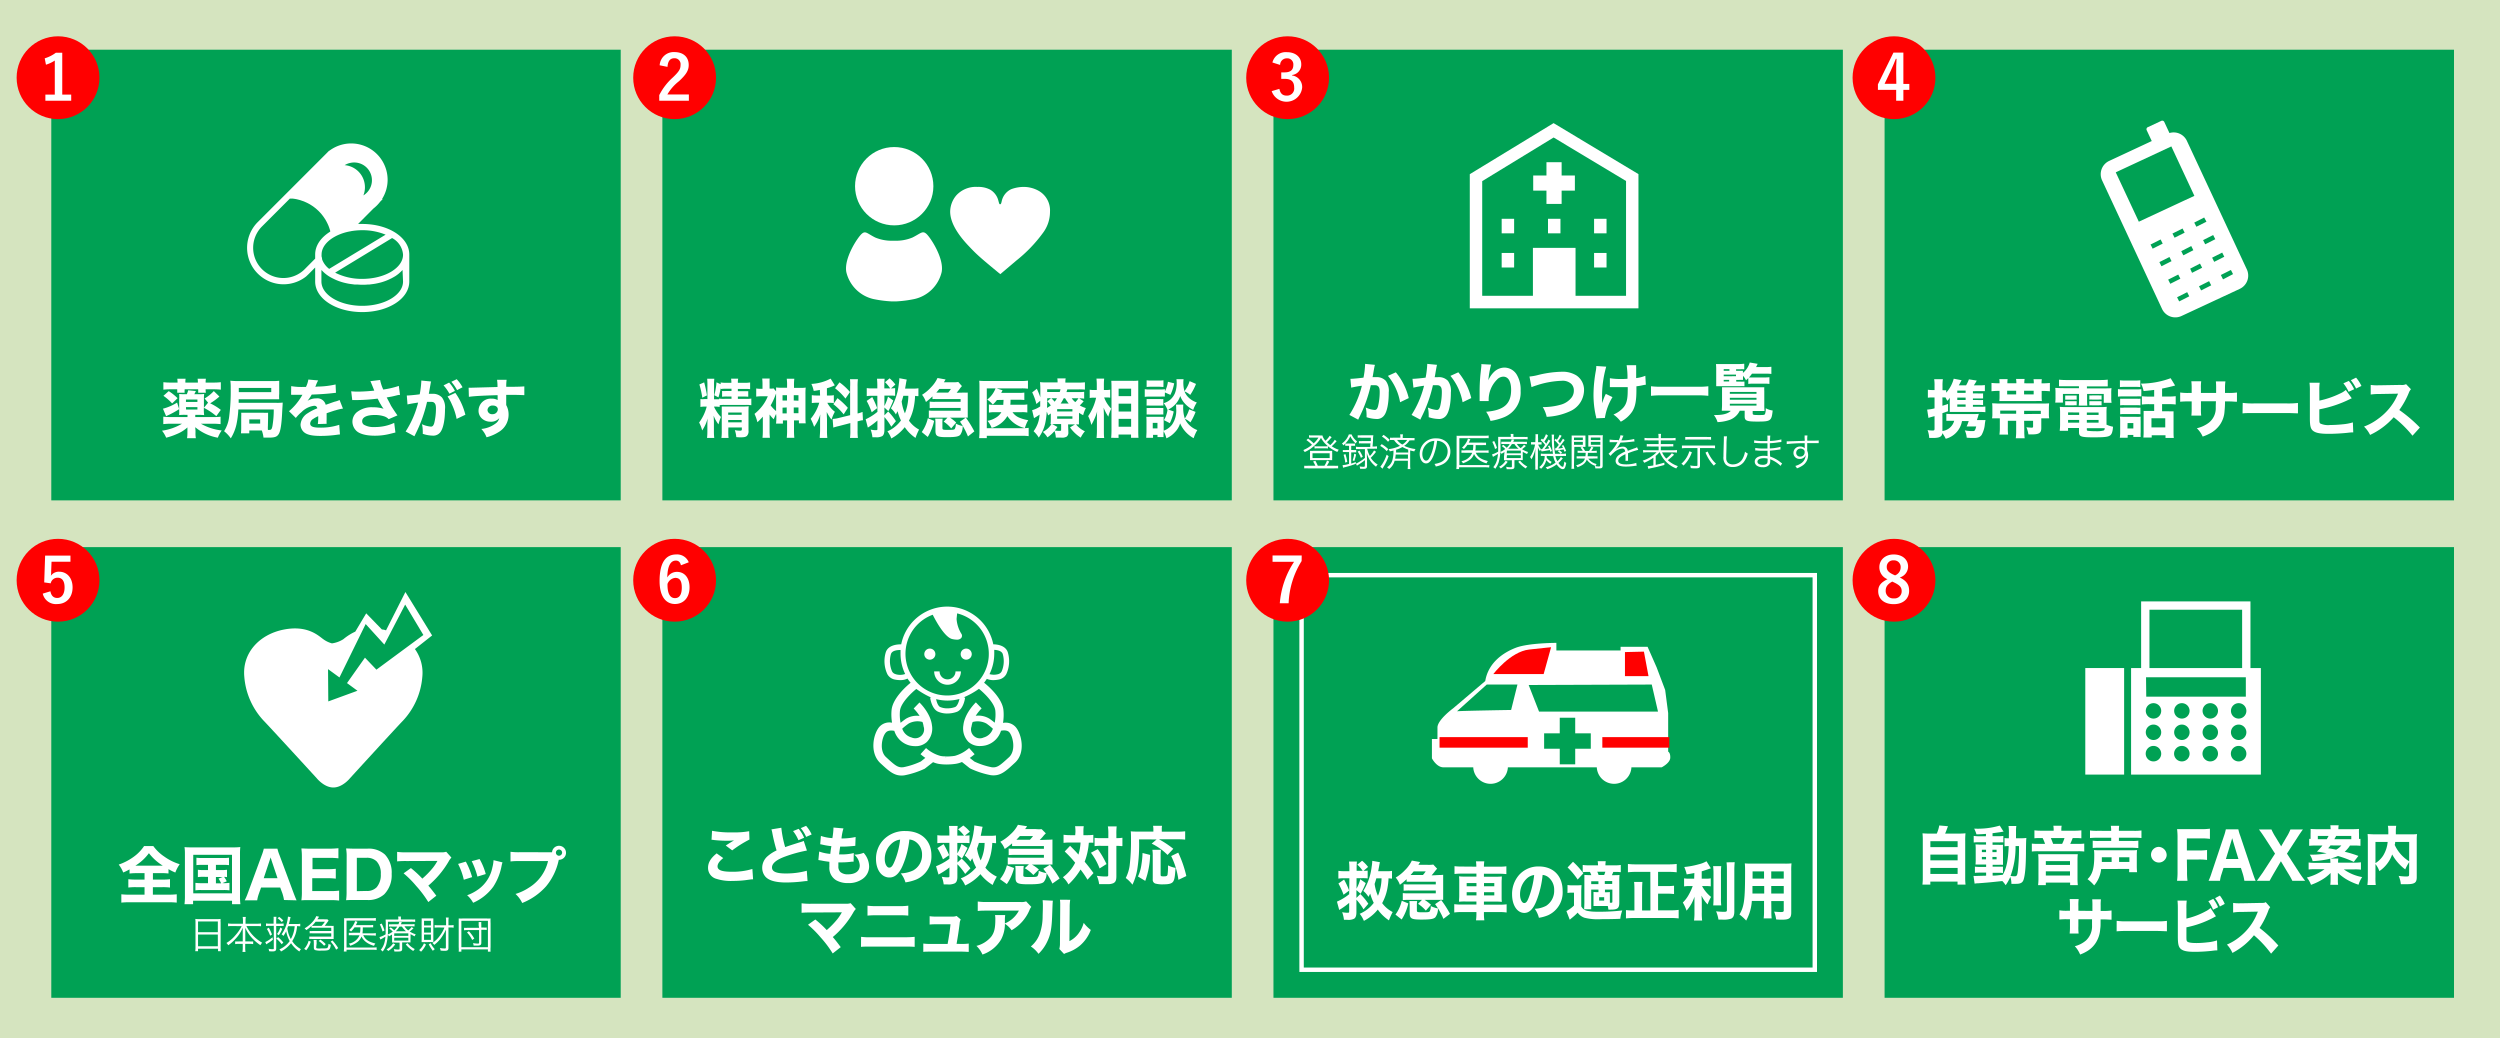 <svg xmlns="http://www.w3.org/2000/svg" viewBox="0 0 600 249.24"><defs><style>.cls-1{fill:#d5e4bf;}.cls-2{fill:#00a154;}.cls-3{fill:none;stroke:#fff;stroke-miterlimit:10;stroke-width:1.06px;}.cls-4{fill:#fff;}.cls-5{fill:red;}</style></defs><g id="レイヤー_2" data-name="レイヤー 2"><rect class="cls-1" x="-6.78" y="-2.35" width="616.21" height="257.51"/><rect class="cls-2" x="12.31" y="11.93" width="136.66" height="108.16"/><rect class="cls-2" x="158.97" y="11.93" width="136.66" height="108.16"/><rect class="cls-2" x="305.63" y="11.93" width="136.66" height="108.16"/><rect class="cls-2" x="452.3" y="11.93" width="136.66" height="108.16"/><rect class="cls-2" x="12.31" y="131.31" width="136.66" height="108.16"/><rect class="cls-2" x="158.97" y="131.31" width="136.66" height="108.16"/><rect class="cls-2" x="305.63" y="131.31" width="136.66" height="108.16"/><rect class="cls-3" x="312.38" y="138.04" width="123.17" height="94.7"/><rect class="cls-2" x="452.3" y="131.31" width="136.66" height="108.16"/></g><g id="レイヤー_1" data-name="レイヤー 1"><path class="cls-4" d="M400.36,180.39v-9.25l-.72-5.55-2.05-5.43-2.17-4.93h-6.48v.89H373.53v-1.83s-6.65,0-9.7,1.16-6.65,3.6-7.37,8l-7.7,6.54s-3.77,2.77-3.77,4.6v2.77h-1.33V182s1.11,2.16,2.77,2.16h7.15a4.16,4.16,0,0,0,8.31,0h21.34a4.16,4.16,0,0,0,8.31,0h7.26s2-1,2.06-2.27S400.36,180.39,400.36,180.39Zm-37.69-10s-13.14.22-13,.33l7.15-6.43h7.37Zm19.12,9.31h-3.74v3.74h-3.71v-3.74h-3.75V176h3.75v-3.74h3.71V176h3.74Zm-12.42-8.92-2.49-6.38,29.54-.11,1.5,6.49Z"/><circle class="cls-5" cx="13.93" cy="18.65" r="9.94"/><path class="cls-4" d="M14.94,22.71h2.15v1.46h-6.2V22.71h2.26V14.53a8.37,8.37,0,0,1-2.12,1L10.73,14a8.56,8.56,0,0,0,2.68-1.35h1.53Z"/><circle class="cls-5" cx="161.91" cy="18.65" r="9.94"/><path class="cls-4" d="M158.32,15.67a3.37,3.37,0,0,1,3.54-3.17c2.06,0,3.43,1.11,3.43,3.1,0,1.27-.56,2.24-2.32,3.88a11.14,11.14,0,0,0-2.8,3.19h5.16v1.5h-7.11V22.83a14.47,14.47,0,0,1,3.28-4.26c1.5-1.44,1.83-2,1.83-3a1.42,1.42,0,0,0-1.5-1.59c-1,0-1.54.7-1.63,2.07Z"/><circle class="cls-5" cx="309.03" cy="18.65" r="9.94"/><path class="cls-4" d="M305.38,15a3.29,3.29,0,0,1,3.47-2.48c2.09,0,3.45,1.21,3.45,2.89A2.49,2.49,0,0,1,310.1,18v.11A2.79,2.79,0,0,1,312.52,21a3.77,3.77,0,0,1-7.32.87l1.85-.54c.25,1.16.8,1.62,1.79,1.62A1.71,1.71,0,0,0,310.6,21c0-1.31-.62-2.07-2.23-2.07h-.87V17.37h.8c1.5,0,2.1-.65,2.1-1.8A1.45,1.45,0,0,0,308.82,14a1.59,1.59,0,0,0-1.59,1.58Z"/><circle class="cls-5" cx="454.56" cy="18.65" r="9.94"/><path class="cls-4" d="M456.81,20.15h1.43v1.42h-1.43v2.6h-1.73v-2.6H450.7V20.24l3.73-7.62h2.38Zm-1.73-2.52c0-1.22,0-2.37.09-3.52H455c-.38,1-.82,2-1.28,3l-1.42,3h2.82Z"/><circle class="cls-5" cx="13.93" cy="139.26" r="9.94"/><path class="cls-4" d="M16.91,134.81H12.37l-.09,2.32c0,.34,0,.75-.09,1.08a2.32,2.32,0,0,1,2-1c1.89,0,3.23,1.49,3.23,3.76,0,2.42-1.5,4-3.67,4a3.23,3.23,0,0,1-3.49-2.5l1.84-.56c.21,1.12.79,1.6,1.64,1.6,1.08,0,1.76-.94,1.76-2.53s-.62-2.33-1.67-2.33A1.67,1.67,0,0,0,12.17,140l-1.56-.22.22-6.44h6.08Z"/><circle class="cls-5" cx="161.91" cy="139.26" r="9.94"/><path class="cls-4" d="M163.42,135.67c-.18-.84-.66-1.13-1.2-1.13-1.37,0-2,1.43-2.08,4.06a2.65,2.65,0,0,1,2.35-1.35c1.77,0,3,1.4,3,3.71,0,2.49-1.44,4-3.5,4s-3.69-1.63-3.69-5.51c0-4.54,1.54-6.38,4-6.38a3,3,0,0,1,3,1.88ZM162,143.55c1.06,0,1.63-.86,1.63-2.53s-.54-2.33-1.55-2.33a2.19,2.19,0,0,0-1.88,1.46C160.16,142.57,160.88,143.55,162,143.55Z"/><circle class="cls-5" cx="309.03" cy="139.26" r="9.94"/><path class="cls-4" d="M312.39,134.65a20.58,20.58,0,0,0-3.12,10.14h-2.12a21.08,21.08,0,0,1,3.42-9.95h-5.16v-1.53h7Z"/><circle class="cls-5" cx="454.56" cy="139.26" r="9.94"/><path class="cls-4" d="M458.19,141.81c0,1.91-1.46,3.19-3.7,3.19s-3.72-1.19-3.72-3.13c0-1.33.7-2.11,2.23-2.86a3.05,3.05,0,0,1-1.95-2.94c0-1.65,1.37-3,3.43-3s3.46,1.2,3.46,2.9a2.72,2.72,0,0,1-2,2.62C457.58,139.41,458.19,140.32,458.19,141.81Zm-4.05-2.23c-1.06.59-1.57,1.2-1.57,2.17a1.77,1.77,0,0,0,1.91,1.86,1.7,1.7,0,0,0,1.92-1.74c0-.91-.44-1.42-1.82-2.08Zm.67-1.49a2.07,2.07,0,0,0,1.35-2,1.57,1.57,0,0,0-1.68-1.6,1.52,1.52,0,0,0-1.66,1.57c0,.78.38,1.28,1.57,1.84Z"/><path class="cls-4" d="M46.86,100.1h4.27a14.76,14.76,0,0,0,1.81-.09v1.78a18.55,18.55,0,0,0-1.94-.1H48.21a12.89,12.89,0,0,0,5,1.62,8.2,8.2,0,0,0-.93,1.74,11.55,11.55,0,0,1-5.42-2.52c0,.29.06.66.06.81v.54a5.49,5.49,0,0,0,.09,1.28H44.89a8.06,8.06,0,0,0,.09-1.29v-.52c0-.1,0-.36,0-.77a8.48,8.48,0,0,1-2.55,1.59,15.68,15.68,0,0,1-2.55.88,6.7,6.7,0,0,0-1-1.68,13,13,0,0,0,4.81-1.68H41.12a17.91,17.91,0,0,0-1.93.1V100a12.52,12.52,0,0,0,1.68.09H45v-.53h-.67a11.19,11.19,0,0,0-1.34.06A10.1,10.1,0,0,0,43,98.31V95.84A10.16,10.16,0,0,0,43,94.55a10.14,10.14,0,0,0,1.35.06h.49a6.09,6.09,0,0,0,.32-.94l1.85.18a6,6,0,0,1-.38.76h1A10.25,10.25,0,0,0,49,94.55a9.94,9.94,0,0,0-.06,1.31v2l1-1.22-.84-1a9.69,9.69,0,0,0,2.21-1.78l1.35,1.31a14.81,14.81,0,0,1-2.22,1.63A13.29,13.29,0,0,1,53,98.37l-1.08,1.5a15.74,15.74,0,0,0-3-2v.41A9.59,9.59,0,0,0,49,99.63a11.49,11.49,0,0,0-1.34-.06h-.79ZM43,98.19a19.89,19.89,0,0,1-3.14,1.68l-.75-1.78a12.13,12.13,0,0,0,3.39-1.47Zm-.39-6.45a5.53,5.53,0,0,0-.06-.84h2a4,4,0,0,0-.06.83v.09h3v-.09a4,4,0,0,0-.07-.83h2a4.32,4.32,0,0,0-.07.84v.08h1.8A17.09,17.09,0,0,0,53,91.73v1.79a15.4,15.4,0,0,0-1.8-.09H49.35v.12a3.29,3.29,0,0,0,.07.71H47.56a4.31,4.31,0,0,0,0-.68v-.15H44.32v.14a2.77,2.77,0,0,0,0,.68H42.53a5.58,5.58,0,0,0,0-.73v-.09H41a15.45,15.45,0,0,0-1.79.09V91.73a16.33,16.33,0,0,0,1.85.09h1.57Zm-2.12,2.13a11.86,11.86,0,0,1,2.13,1.7l-1.31,1.26A11.59,11.59,0,0,0,39.22,95Zm6.89,2.6v-.58H44.63v.58Zm-2.72,1.81h2.72v-.57H44.63Z"/><path class="cls-4" d="M64.3,102.18a8.05,8.05,0,0,0,0,1h.29c.51,0,.63-.15.79-.91a23.24,23.24,0,0,0,.32-4H57.2a22.11,22.11,0,0,1-.46,3.63,10.82,10.82,0,0,1-1.35,3.3,7.81,7.81,0,0,0-1.61-1.71A8.26,8.26,0,0,0,55,100a47.74,47.74,0,0,0,.37-6.84,11.19,11.19,0,0,0-.09-1.79,18.19,18.19,0,0,0,2.06.09h7.83a16.22,16.22,0,0,0,1.84-.07c0,.35,0,.71,0,1.35v1.78a8.55,8.55,0,0,0,0,1.3c-.52,0-.94,0-1.73,0h-8v.86h9.1a10.81,10.81,0,0,0,1.46-.06.39.39,0,0,1,0,.16c0,.36-.06.92-.13,2.34-.13,2.67-.38,4.3-.79,5s-.93.91-2.41.91c-.24,0-.45,0-1.27,0a7.25,7.25,0,0,0-.41-1.72h-3V104h-2a11.56,11.56,0,0,0,.06-1.19v-2.7a8.07,8.07,0,0,0,0-1.05c.35,0,.64,0,1.2,0H63.2a11.15,11.15,0,0,0,1.14,0c0,.3,0,.64,0,1.15Zm.8-8.07v-1H57.31v1Zm-5.27,7.55h2.61v-1H59.83Z"/><path class="cls-4" d="M69.89,92.67a14.15,14.15,0,0,0,2.78.2h.76A6.15,6.15,0,0,0,74,91.09l2.36.21a7.59,7.59,0,0,0-.57,1.26l-.12.28a6.31,6.31,0,0,1,.95-.07,20.53,20.53,0,0,0,3.92-.5l.09,2-1.2.13c-1.11.13-3.09.25-4.62.3a10.62,10.62,0,0,1-1,1.5,3.89,3.89,0,0,1,2.1-.59,2.06,2.06,0,0,1,2.26,1.54l.81-.28c.59-.21.66-.24,1.35-.47A5.1,5.1,0,0,0,81.5,96l.81,2.06a11.46,11.46,0,0,0-1.72.4c-.36.09-.36.09-2.2.71v1.54a9.35,9.35,0,0,0,0,1l-2.11.06a11.57,11.57,0,0,0,.09-1.77.39.39,0,0,0,0-.12,7.77,7.77,0,0,0-1.21.66,1.42,1.42,0,0,0-.72,1.09c0,.7.66,1,2.31,1a14,14,0,0,0,4.67-.68l.17,2.32a7.05,7.05,0,0,0-.76.08,28.55,28.55,0,0,1-3.91.27c-2.23,0-3.5-.33-4.19-1.12a2.49,2.49,0,0,1-.6-1.64,3.53,3.53,0,0,1,1.77-2.72A11.22,11.22,0,0,1,76.15,98a.69.69,0,0,0-.77-.61,5.1,5.1,0,0,0-3,1.5A9.21,9.21,0,0,0,71,100.31l-1.64-1.62a14.11,14.11,0,0,0,3-3.56,3.42,3.42,0,0,1,.23-.38H71.14l-.58,0a.73.73,0,0,1-.26,0h-.21a1,1,0,0,0-.23,0Z"/><path class="cls-4" d="M84.29,93.91a15.23,15.23,0,0,0,1.62.08c1.07,0,2.69-.11,3.91-.24-.27-.72-.79-2-.93-2.27l2.34-.29a10.16,10.16,0,0,0,.75,2.3,21.16,21.16,0,0,0,3.74-.87L96,94.78c-.36,0-.36,0-1.19.21s-.91.2-2,.4c.53,1,.88,1.64,1,1.93.44.71,1.11,1.72,1.58,2.37l-2.11.91a2.54,2.54,0,0,0-1.06-.67,7,7,0,0,0-2.3-.33c-1.91,0-3,.55-3,1.49a1,1,0,0,0,.4.83,4.69,4.69,0,0,0,2.63.57,10.88,10.88,0,0,0,4.66-1l.29,2.31-1.28.32a14.8,14.8,0,0,1-3.66.45c-2,0-3.57-.39-4.38-1.12a3.12,3.12,0,0,1-1-2.24,3,3,0,0,1,1-2.23,5.72,5.72,0,0,1,4-1.23,7.51,7.51,0,0,1,2.48.36,8.44,8.44,0,0,1-.7-1.08,6.47,6.47,0,0,1-.53-1c-.14-.24-.14-.24-.2-.36a43.59,43.59,0,0,1-5.38.35,5.14,5.14,0,0,0-.71,0Z"/><path class="cls-4" d="M97.63,94.92h.1c.45,0,2.27-.17,3-.29a21,21,0,0,0,.38-3.07,1.16,1.16,0,0,0,0-.23l2.36.23a2.83,2.83,0,0,0-.11.44c0,.06-.13.71-.35,2-.06.32-.06.33-.1.52l.8,0a2.94,2.94,0,0,1,2.37.88,4,4,0,0,1,.72,2.79c0,2.72-.46,4.84-1.23,5.67a2.12,2.12,0,0,1-1.78.69,7.89,7.89,0,0,1-2.33-.43,6,6,0,0,0,0-.68,7,7,0,0,0-.19-1.63,6.37,6.37,0,0,0,2.15.58c.39,0,.61-.24.8-.85a15.07,15.07,0,0,0,.41-3.47c0-.73-.11-1.12-.38-1.37s-.44-.25-1-.25a7.32,7.32,0,0,0-.76,0,33.66,33.66,0,0,1-2.78,7.74l-.25.51-2.11-1.14a22.69,22.69,0,0,0,3-6.94c-1.07.15-2.11.33-2.55.45Zm10.16-3.1a8.92,8.92,0,0,1,1.39,2l-1.32.67a9.84,9.84,0,0,0-1.41-2Zm1.49,2.47a15.34,15.34,0,0,1,2.41,5.25l-2.1,1a14.26,14.26,0,0,0-1.12-3.44,9.73,9.73,0,0,0-1.06-1.94Zm.33-3.28a9.08,9.08,0,0,1,1.4,1.93l-1.31.69a11.19,11.19,0,0,0-1.38-2Z"/><path class="cls-4" d="M112.47,93.05a7.89,7.89,0,0,0,.79,0l6.14-.17a10.35,10.35,0,0,0-.11-1.73h2.3a10.47,10.47,0,0,0-.09,1.69c2.57,0,3.74-.05,4.34-.11l0,2.1c-.65,0-1-.06-2.64-.06h-1.71l0,.35v.5l0,1.25v.35a4.58,4.58,0,0,1,.57,2.29,4.81,4.81,0,0,1-2.41,4.2,10.28,10.28,0,0,1-2.88,1.24,5.87,5.87,0,0,0-1.26-2A6.73,6.73,0,0,0,119,101.6a2.16,2.16,0,0,0,.82-1.24,2.62,2.62,0,0,1-2.14.85,3,3,0,0,1-1.83-.61,2.49,2.49,0,0,1-1-2.08A2.93,2.93,0,0,1,118,95.68a2.8,2.8,0,0,1,1.43.33,1.67,1.67,0,0,0,0-.24v-.93c-3.62.11-5.59.21-6.9.4ZM117,98.4a1.05,1.05,0,0,0,1.16,1,1.23,1.23,0,0,0,1.32-1.14c0-.55-.47-.93-1.18-.93A1.17,1.17,0,0,0,117,98.4Z"/><path class="cls-4" d="M172.7,97.67a4.66,4.66,0,0,0-1-.08h-.34a5.38,5.38,0,0,0,.44.85,7.72,7.72,0,0,0,1.24,1.64,10,10,0,0,0-.6,1.77,7.4,7.4,0,0,1-1.16-2.08c0,.44.06,1.17.06,1.59v2.13a13,13,0,0,0,.08,1.61h-1.73a13.36,13.36,0,0,0,.08-1.61v-1.43c0-.33,0-.88.06-1.63a9.31,9.31,0,0,1-1.31,2.88,8,8,0,0,0-.73-1.9,11.06,11.06,0,0,0,1.82-3.82h-.51a4.52,4.52,0,0,0-1,.08V95.78a4.69,4.69,0,0,0,1,0h.68V92.35a13.18,13.18,0,0,0-.06-1.46h1.72a9.94,9.94,0,0,0-.07,1.44v3.5h.36c.35,0,.38,0,.85,0v-.18a6.58,6.58,0,0,0,1.33.07h1.65v-.56h-1.19a8.05,8.05,0,0,0-1.07.06V93.84a10.72,10.72,0,0,0,1.08,0h1.18v-.54h-1.29a8.31,8.31,0,0,0-1.28.06V93a16.54,16.54,0,0,1-.56,2.37l-1-.51a16.44,16.44,0,0,0,.53-3.1l1,.45v-.42a8.76,8.76,0,0,0,1.4.09h1.17a5.5,5.5,0,0,0-.07-1h1.7a4.58,4.58,0,0,0-.07,1h1.55a8.71,8.71,0,0,0,1.39-.09V93.4a9.67,9.67,0,0,0-1.31-.06h-1.63v.54h1.44a9.26,9.26,0,0,0,1.05,0v1.34a10,10,0,0,0-1.09-.05h-1.4v.56H179a7.62,7.62,0,0,0,1.32-.07v1.59a7.89,7.89,0,0,0-1.32-.07h-5.11a6.77,6.77,0,0,0-1.16.06ZM169,91.77a30,30,0,0,1,.67,3.12l-1.12.56a20.54,20.54,0,0,0-.7-3.18Zm5.79,11.55c0,.76,0,1.29.07,1.78h-1.72a11.65,11.65,0,0,0,.08-1.78V98.85c0-.53,0-.85,0-1.29a8.76,8.76,0,0,0,1,0h4.27a8.66,8.66,0,0,0,1.2-.06,15.12,15.12,0,0,0-.05,1.53v4.32a1.56,1.56,0,0,1-.36,1.24c-.28.28-.67.37-1.57.37-.22,0-.31,0-1-.05a6.76,6.76,0,0,0-.35-1.68,5.7,5.7,0,0,0,1.19.13c.41,0,.49-.06.49-.36v-.41h-3.23ZM178,99.55V99h-3.23v.56Zm0,1.81v-.56h-3.23v.56Z"/><path class="cls-4" d="M186.26,99.34c-.25.53-.35.74-.56,1.28a7.56,7.56,0,0,1-1-1.14v3.74a17.28,17.28,0,0,0,.08,1.85H183a16.46,16.46,0,0,0,.08-1.85V100a12.48,12.48,0,0,1-1.31,1.33,9.12,9.12,0,0,0-.69-2,10.84,10.84,0,0,0,1.76-1.76,9.69,9.69,0,0,0,1.43-2.46h-1.59a8.57,8.57,0,0,0-1.19.08V93.23a4.66,4.66,0,0,0,1,.08H183V92a11.45,11.45,0,0,0-.07-1.16h1.79A10.76,10.76,0,0,0,184.7,92v1.27h.2a2.77,2.77,0,0,0,.75-.06l.61.71c0-.39,0-.59,0-.94a7.92,7.92,0,0,0,1.39.07h1.25V92.5a10.7,10.7,0,0,0-.08-1.61h1.82a11.06,11.06,0,0,0-.08,1.63v.57h1.43a8,8,0,0,0,1.38-.07,14.26,14.26,0,0,0-.06,1.64v5.15c0,.7,0,1.28.06,1.79h-1.63v-.71h-1.18v2.25a18.9,18.9,0,0,0,.08,1.94h-1.82a14.58,14.58,0,0,0,.08-1.91v-2.28h-1v.77h-1.65a13.46,13.46,0,0,0,.07-1.73Zm0-4.68v-.21l-.11.25a14.74,14.74,0,0,1-1.2,2.6,8.49,8.49,0,0,0,1.31,1.36Zm1.55.18v1.28h1.07V94.84Zm0,3v1.37h1V97.79Zm3.82-1.67V94.84H190.5v1.28Zm0,3V97.79H190.5v1.37Z"/><path class="cls-4" d="M196.76,93.58a14.75,14.75,0,0,1-1.47.24,7.06,7.06,0,0,0-.56-1.68,11.05,11.05,0,0,0,4.62-1.27l1,1.6-.18.09a10.54,10.54,0,0,1-1.71.62v1.74h.66a4.54,4.54,0,0,0,1-.08v1.9a6.33,6.33,0,0,0-1-.06h-.56a6.58,6.58,0,0,0,1.81,2.14,9.46,9.46,0,0,0-.8,1.89,9.26,9.26,0,0,1-1.15-1.83q0,.47.06,1.65v2.66a14.32,14.32,0,0,0,.08,1.91h-1.82c0-.58.08-1.08.08-1.91v-2.13c0-.29,0-.66.05-1.61a9.48,9.48,0,0,1-1.49,3,10,10,0,0,0-.82-1.94,10.36,10.36,0,0,0,2.06-3.85h-.62a8.17,8.17,0,0,0-1.17.08V94.84a6.93,6.93,0,0,0,1.2.08h.79Zm4.54,8.68c-.58.13-1,.26-1.31.36l-.16-2.08a6.32,6.32,0,0,0,1.27-.18l2.93-.72V92.82A12.31,12.31,0,0,0,204,91h1.9a12.56,12.56,0,0,0-.08,1.82v6.42a8.05,8.05,0,0,0,1.19-.38l.1,2c-.34,0-.66.11-1.29.26v2.13a12.62,12.62,0,0,0,.08,1.85H204a12.69,12.69,0,0,0,.08-1.87v-1.69Zm-.3-6.7a17.42,17.42,0,0,1,2.48,2.32l-1,1.57A15,15,0,0,0,200,97Zm.48-3.8A14.42,14.42,0,0,1,204,94.08l-1.09,1.58a14.32,14.32,0,0,0-2.5-2.48Z"/><path class="cls-4" d="M210.56,95h-1.28a7.46,7.46,0,0,0-1.26.07V93.14a6.88,6.88,0,0,0,1.26.08h1.28v-.54a17.41,17.41,0,0,0-.08-1.78h1.83a16.92,16.92,0,0,0-.07,1.8v.52h1.41a8.75,8.75,0,0,0-1.25-1.49l1.1-.93a7.94,7.94,0,0,1,1.39,1.49l-1.06.93a8.64,8.64,0,0,0,1-.07V95a8.92,8.92,0,0,0-1.24-.06h-1.33v2.51a10.85,10.85,0,0,0,.86-2.25l1.27.92a19.31,19.31,0,0,1-1.19,2.56l-.94-.88v1.88l.9-.93a14,14,0,0,1,1.86,2.33l-1.11,1.34a13.82,13.82,0,0,0-1.65-2.33v3c0,.85-.17,1.34-.53,1.58a2.77,2.77,0,0,1-1.56.27c-.18,0-.39,0-.79,0a8.19,8.19,0,0,0-.42-1.84,5.7,5.7,0,0,0,1.15.14c.39,0,.47,0,.47-.32v-2a15.79,15.79,0,0,1-2.3,1.7l-.52-2a12.09,12.09,0,0,0,2.82-1.78Zm-1.22.3a21.53,21.53,0,0,1,1.18,2.65l-1.31,1A18.53,18.53,0,0,0,208,96.22Zm11.08-.23c-.24,0-.41,0-.8-.06a16.52,16.52,0,0,1-.28,2.5,12.16,12.16,0,0,1-1.19,3.45,7.07,7.07,0,0,0,2.43,2.14,13.85,13.85,0,0,0-.86,2,9.71,9.71,0,0,1-2.58-2.58,10.13,10.13,0,0,1-3.23,2.71,6.43,6.43,0,0,0-.93-1.71,7.93,7.93,0,0,0,3.25-2.61,11.8,11.8,0,0,1-.82-2.22l-.4.78A5.72,5.72,0,0,0,213.82,98a14.78,14.78,0,0,0,1.89-5.82,9.5,9.5,0,0,0,.13-1.41l1.78.33c-.08.38-.1.4-.22,1.16-.06.32-.09.51-.18,1h1.93a6.21,6.21,0,0,0,1.27-.08ZM216.8,95c-.16.6-.24.85-.4,1.34a10.16,10.16,0,0,0,.78,2.86A11.5,11.5,0,0,0,218,95Z"/><path class="cls-4" d="M221.22,103.69a9.25,9.25,0,0,0,1.46-3.32l1.51.64a12.48,12.48,0,0,1-1.53,3.86Zm10.2-9.47a6.3,6.3,0,0,0,.84,0c0,.22,0,.46,0,.88v4.26c0,.39,0,.67,0,.88a6.58,6.58,0,0,0-.83,0H228a8.33,8.33,0,0,1,1.48,1.18l-1.19,1.4a8.31,8.31,0,0,0-1.81-1.63l.91-.95h-3.19a10.37,10.37,0,0,0-1.28.06V98.52a8.46,8.46,0,0,0,1.28.06h6.35V97.9h-6.15a11.07,11.07,0,0,0-1.28.06V96.38a7.37,7.37,0,0,0,1.28.06h6.15v-.66h-5.76a9.3,9.3,0,0,0-1,0v-.65a15.71,15.71,0,0,1-1.57,1.35,5.35,5.35,0,0,0-.93-1.73,9.89,9.89,0,0,0,2.16-1.8A7.8,7.8,0,0,0,225,90.72l1.94.35c-.21.35-.25.43-.41.67h2.15a5.34,5.34,0,0,0,1.3-.08l.89,1a6.14,6.14,0,0,0-.65.82c-.23.29-.43.55-.63.78Zm-5.24,8.45c0,.45.09.5,1.24.5s1.55,0,1.73-.23a2.56,2.56,0,0,0,.24-1.28,5.65,5.65,0,0,0,1.65.58,3.47,3.47,0,0,1-.58,2.12c-.41.42-1.15.56-3.21.56-2.33,0-2.74-.23-2.74-1.57v-1.7a7.72,7.72,0,0,0-.07-1.17h1.8a6.22,6.22,0,0,0-.06,1.17Zm1.39-8.45a7,7,0,0,0,.65-.87h-2.78c-.31.38-.44.55-.72.87Zm4.22,6a24.29,24.29,0,0,1,2.05,3.31l-1.53,1.22a17,17,0,0,0-1.91-3.54Z"/><path class="cls-4" d="M239.27,96a8.56,8.56,0,0,1-1,1.1,5.94,5.94,0,0,0-1.34-1.2,6.12,6.12,0,0,0,2-2.69h-2.1v9.55h8.5a11.18,11.18,0,0,0,1.55-.08v2a9.87,9.87,0,0,0-1.54-.09h-8.51v.56h-1.84a16.85,16.85,0,0,0,.08-1.8V93c0-.7,0-1.17-.06-1.62a13.56,13.56,0,0,0,1.46.06h8.65a10.89,10.89,0,0,0,1.59-.09v1.94a10.38,10.38,0,0,0-1.54-.08h-6l1.44.46a2.4,2.4,0,0,1-.16.3,2,2,0,0,1-.17.32h4.23a7.68,7.68,0,0,0,1.33-.07V96a10.3,10.3,0,0,0-1.31-.06h-2c0,.72,0,.74-.06,1.2h2.82a7.15,7.15,0,0,0,1.27-.08V99a7.54,7.54,0,0,0-1.33-.08H243a3.66,3.66,0,0,0,1.61,1.31,9.22,9.22,0,0,0,2.16.61,8.48,8.48,0,0,0-.8,1.9,6.84,6.84,0,0,1-4.2-2.89A6.25,6.25,0,0,1,238,102.7,6.42,6.42,0,0,0,237,101a5.6,5.6,0,0,0,1.92-.71,3.63,3.63,0,0,0,1.41-1.36h-1.52a6.79,6.79,0,0,0-1.47.1V97.07a6.88,6.88,0,0,0,1.5.1h1.95c0-.34.05-.66.06-1.2Z"/><path class="cls-4" d="M256.41,103.78a1.21,1.21,0,0,1-.39,1,2.15,2.15,0,0,1-1.32.25c-.35,0-.48,0-1.3,0a5.38,5.38,0,0,0-.32-1.58,8.62,8.62,0,0,1-1.69,1.52,6,6,0,0,0-1.11-1.31,5.26,5.26,0,0,0,2.07-1.87l-.22,0a10.49,10.49,0,0,0,.06-1.28V99.23l-.64.47c-.12-.41-.18-.54-.32-.92-.23,3-.67,4.39-1.92,6.24a7,7,0,0,0-1.25-1.52,7.31,7.31,0,0,0,1.44-4,10.84,10.84,0,0,1-1.11.72l-.23.15-.45-1.93a6.34,6.34,0,0,0,1.94-.9c0-.47,0-.67,0-1.35l-.92.77a13.37,13.37,0,0,0-1-2.79l1.11-.87a19.66,19.66,0,0,1,.84,2.05c0-.39,0-.39,0-1.84a15.26,15.26,0,0,0-.08-1.8,12.87,12.87,0,0,0,1.7.07h2.52v-.07a5.66,5.66,0,0,0-.06-.89h2a4.45,4.45,0,0,0-.07,1h3a12.87,12.87,0,0,0,1.69-.07v1.76a13.28,13.28,0,0,0-1.49-.06h-2.74c-.08.27-.1.36-.2.65h2.84a9.12,9.12,0,0,0,1.41-.07v1.65a6.48,6.48,0,0,0-1.17-.07l1.05.69a10.81,10.81,0,0,1-.93,1,5.7,5.7,0,0,0,1.46.63,7.42,7.42,0,0,0-.65,1.71,8.7,8.7,0,0,1-1-.57v1.49a10.67,10.67,0,0,0,0,1.29l-.72,0a5.91,5.91,0,0,0,2.14,1.66,6.39,6.39,0,0,0-1,1.52,9.31,9.31,0,0,1-2.58-2.45l1.21-.73h-1.67Zm-5.08-8.19c0,1,0,1.48-.05,2.31a7.16,7.16,0,0,0,.91-.6,7.24,7.24,0,0,0-.83-1l.88-.76Zm3-1.51a4.15,4.15,0,0,0,.19-.65h-3.2v.65Zm-2,1.51a6.55,6.55,0,0,1,.78.82,5.19,5.19,0,0,0,.56-.82Zm1.46,6.88a8.17,8.17,0,0,1-.63.85,7.94,7.94,0,0,0,1,.09c.45,0,.51,0,.51-.33v-1.31h-1.46c-.31,0-.47,0-.71,0Zm-.07-3.72h3.66v-.56h-3.66Zm0,1.74h3.66v-.57h-3.66Zm2.77-3.64a9.74,9.74,0,0,1-.86-1.26h-.34a10,10,0,0,1-.73,1.26Zm.73-1.26a4.26,4.26,0,0,0,.85.92,5.36,5.36,0,0,0,.76-.92Z"/><path class="cls-4" d="M265,95.39a7.38,7.38,0,0,0,1.7,2.69A8.68,8.68,0,0,0,266,100a10.36,10.36,0,0,1-1.12-2.15c0,.65.05,1,.05,1.8v3.56c0,.74,0,1.44.08,1.91h-1.84a16.73,16.73,0,0,0,.09-1.91v-2.51c0-.65,0-1.61.07-2a11.39,11.39,0,0,1-.7,1.9,11.19,11.19,0,0,1-.71,1.38,9.07,9.07,0,0,0-.76-2.11,12.61,12.61,0,0,0,1.91-4.42h-.54a4.36,4.36,0,0,0-1,.07V93.52a4.29,4.29,0,0,0,1,.08h.7V92.47a12.94,12.94,0,0,0-.08-1.6H265a13.56,13.56,0,0,0-.07,1.59V93.6h.67a4.2,4.2,0,0,0,.84-.08v1.93a4.36,4.36,0,0,0-.81-.06Zm1.68,9.68c.06-.61.08-1.26.08-2V93c0-.5,0-.89-.05-1.6.37,0,.74,0,1.24,0h4a9.38,9.38,0,0,0,1.23-.06c0,.47,0,.91,0,1.56v10.17c0,.77,0,1.44.06,2h-1.79v-.78h-3v.81Zm1.79-10h3V93.28h-3Zm0,3.7h3V96.88h-3Zm0,3.65h3v-1.89h-3Z"/><path class="cls-4" d="M279.55,95.19a6.41,6.41,0,0,0-1,0h-2.73a6.57,6.57,0,0,0-1.08.06V93.4a5.33,5.33,0,0,0,1.08.07h2.68a6.08,6.08,0,0,0,1.08-.06v.52a6.92,6.92,0,0,0,.72-2.31l1.5.38a10.72,10.72,0,0,1-.9,2.77l-1.32-.58Zm-.3,8.71a8.59,8.59,0,0,0,0,1H277.8v-.53h-1.07v.71H275.1c0-.53.06-1,.06-1.49v-2.4a10.9,10.9,0,0,0-.05-1.16,7.45,7.45,0,0,0,.92,0h2.46a3,3,0,0,0,.79,0,9.21,9.21,0,0,0,0,1v2.34a4.51,4.51,0,0,0,2-1.44,6,6,0,0,0,1-3.94,4.32,4.32,0,0,0-.06-.88H284a8.31,8.31,0,0,0,.35,3.33,7.76,7.76,0,0,0,1.05-2.2l1.54.62a13.62,13.62,0,0,1-1.24,2.51,6,6,0,0,0-1.34-.88,5.28,5.28,0,0,0,3,2.73,8.47,8.47,0,0,0-.88,1.95,7.43,7.43,0,0,1-3.25-3.56,5.25,5.25,0,0,1-1.36,2.23,5.76,5.76,0,0,1-1.94,1.36,6.36,6.36,0,0,0-.67-1.72Zm-4.06-12.63a6.86,6.86,0,0,0,1.14.06h1.76a6.93,6.93,0,0,0,1.14-.06v1.6c-.38,0-.6-.05-1.14-.05h-1.76a11,11,0,0,0-1.14.05Zm0,4.5a6,6,0,0,0,.82,0h2.41a4.08,4.08,0,0,0,.78,0v1.58a3.46,3.46,0,0,0-.78,0H276a3.66,3.66,0,0,0-.82,0Zm0,2.14a5.46,5.46,0,0,0,.82,0h2.41a4.69,4.69,0,0,0,.78,0v1.58a5.16,5.16,0,0,0-.81,0H276a5.59,5.59,0,0,0-.81,0Zm1.47,4.9h1.13v-1.33h-1.13Zm7.4-11.8a5.85,5.85,0,0,0-.06.87,7.44,7.44,0,0,0,.27,2,7.63,7.63,0,0,0,1.24-2.41l1.53.67a12.78,12.78,0,0,1-1.39,2.64,5.17,5.17,0,0,0-1.37-.85,4.12,4.12,0,0,0,.79,1.28,5.18,5.18,0,0,0,2.17,1.38,8.38,8.38,0,0,0-.87,1.78,7,7,0,0,1-2.11-1.64,5.26,5.26,0,0,1-1-1.69,5.52,5.52,0,0,1-2.88,3.25l1.31.46a11,11,0,0,1-.93,2.81l-1.41-.73a6.42,6.42,0,0,0,.85-2.45,6,6,0,0,0-.91-1.62,4.16,4.16,0,0,0,2.7-2.4,6.81,6.81,0,0,0,.41-2.68,4.36,4.36,0,0,0-.06-.67Z"/><path class="cls-4" d="M324.1,90.92h.09c.45,0,2.28-.17,3.05-.29a19.59,19.59,0,0,0,.38-3.07,2,2,0,0,0,0-.23l2.35.23c0,.15-.07.27-.1.44s-.14.71-.35,2c-.06.32-.06.32-.11.52l.81,0a2.94,2.94,0,0,1,2.37.88,4,4,0,0,1,.71,2.79c0,2.73-.45,4.84-1.23,5.67a2.09,2.09,0,0,1-1.78.69,7.78,7.78,0,0,1-2.32-.43,6.15,6.15,0,0,0,0-.68,7.13,7.13,0,0,0-.2-1.64,6.29,6.29,0,0,0,2.16.59c.38,0,.61-.24.79-.85a14.54,14.54,0,0,0,.41-3.47c0-.73-.11-1.12-.38-1.36s-.44-.26-1-.26c-.26,0-.42,0-.76,0a33.56,33.56,0,0,1-2.78,7.75c-.14.29-.15.32-.24.52l-2.12-1.14a23,23,0,0,0,3-7,23.81,23.81,0,0,0-2.56.46ZM335,89.35a15.39,15.39,0,0,1,3.1,6.19l-2.08,1a13.48,13.48,0,0,0-2.92-6.33Z"/><path class="cls-4" d="M339,90.92h.09c.46,0,2.28-.17,3.06-.29a21,21,0,0,0,.38-3.07,1,1,0,0,0,0-.23l2.36.23a2.83,2.83,0,0,0-.11.44s-.14.71-.35,2c-.06.32-.06.32-.11.52l.81,0a2.94,2.94,0,0,1,2.37.88,4,4,0,0,1,.71,2.79c0,2.73-.45,4.84-1.23,5.67a2.08,2.08,0,0,1-1.78.69,7.78,7.78,0,0,1-2.32-.43,6.15,6.15,0,0,0,0-.68,7.13,7.13,0,0,0-.2-1.64,6.29,6.29,0,0,0,2.16.59c.38,0,.61-.24.79-.85a14.54,14.54,0,0,0,.41-3.47c0-.73-.11-1.12-.38-1.36s-.44-.26-1-.26c-.26,0-.42,0-.76,0a33.09,33.09,0,0,1-2.78,7.75c-.14.29-.15.32-.24.52l-2.11-1.14a23.23,23.23,0,0,0,3-7,23,23,0,0,0-2.55.46ZM350,89.35a15.27,15.27,0,0,1,3.1,6.19l-2.08,1a13.48,13.48,0,0,0-2.92-6.33Z"/><path class="cls-4" d="M357.87,87.51a21.35,21.35,0,0,0-.67,3.76,6.06,6.06,0,0,1,1.36-2,3.68,3.68,0,0,1,2.5-1.05,3.49,3.49,0,0,1,3.07,1.9,6.93,6.93,0,0,1,.82,3.7,6.38,6.38,0,0,1-4.1,6.36,14.19,14.19,0,0,1-3.13.84,7.47,7.47,0,0,0-1.05-2.2c4.26-.34,6-1.87,6-5.25,0-2-.67-3.17-1.87-3.17a2.09,2.09,0,0,0-1.52.71,6.82,6.82,0,0,0-2,4.91v.23l-2.17,0a2.37,2.37,0,0,0,0-.24c0-.07,0-.07,0-.87,0-.55,0-1,0-1.32,0-1.3.09-3,.21-4.06s.17-1.57.2-1.84a3.32,3.32,0,0,0,0-.53Z"/><path class="cls-4" d="M367.07,90.37a12.12,12.12,0,0,0,1.88-.32,25.62,25.62,0,0,1,5.83-.83,6.27,6.27,0,0,1,3.6.91,4.16,4.16,0,0,1,1.79,3.55,5.61,5.61,0,0,1-3.45,5.06,15.1,15.1,0,0,1-5.52,1.3,7.06,7.06,0,0,0-.94-2.34,15.42,15.42,0,0,0,4.44-.61,4.9,4.9,0,0,0,2.51-1.72,2.73,2.73,0,0,0,.51-1.64,2.14,2.14,0,0,0-.59-1.57,3,3,0,0,0-2.31-.77,21.56,21.56,0,0,0-6,1.08c-.39.12-.88.29-1.26.45Z"/><path class="cls-4" d="M385.49,88a26.18,26.18,0,0,0-1,7.42c0,.39,0,1,.05,1.33a11.77,11.77,0,0,1,.86-2.22l1.6.78a13.61,13.61,0,0,0-1.83,5l-2.08.09c0-.23,0-.32-.1-.61a23.16,23.16,0,0,1-.55-5.15A33.47,33.47,0,0,1,383,89a6.6,6.6,0,0,0,.11-1.16Zm.88,2.77a15.37,15.37,0,0,0,2.74.19,13.82,13.82,0,0,0,1.49-.06,20,20,0,0,0-.21-3.26l2.29,0a3.57,3.57,0,0,0,0,.54c0,.18,0,.18,0,.7s0,.5,0,1.05c0,.33,0,.47,0,.81a8.53,8.53,0,0,0,2.2-.55l.12,2.14a7.65,7.65,0,0,0-.86.15,12,12,0,0,1-1.4.23c0,.29,0,.58,0,.87,0,2.61-.27,4-1,5.18a7.44,7.44,0,0,1-2.75,2.45,7.37,7.37,0,0,0-1.76-1.72,6.51,6.51,0,0,0,2.32-1.61c.81-.91,1.1-2,1.1-4.14a7.34,7.34,0,0,0,0-.83c-.65,0-1.07,0-1.7,0s-1.09,0-1.64,0-.55,0-.73,0h-.21Z"/><path class="cls-4" d="M410,95a21.22,21.22,0,0,0-2.46-.12H398.7a21.68,21.68,0,0,0-2.46.12V92.7a19.51,19.51,0,0,0,2.46.12h8.82A17.59,17.59,0,0,0,410,92.7Z"/><path class="cls-4" d="M414.81,98.58c-.68,0-1.24,0-1.58,0,0-.32.06-.85.06-1.52V93.85c0-.39,0-.53,0-.9.29,0,.73,0,1.51,0H422c.73,0,1.05,0,1.43,0a7.35,7.35,0,0,0,0,.9V97a14.38,14.38,0,0,0,.06,1.64c-.35,0-.83,0-1.58,0h-1.27v.54c0,.38.13.43,1.42.43,1.14,0,1.39,0,1.54-.24a3.62,3.62,0,0,0,.18-1.4,4.62,4.62,0,0,0,1.66.55c-.25,2.49-.47,2.66-3.65,2.66-2.61,0-3.07-.19-3.07-1.27V98.58h-1.18a4.31,4.31,0,0,1-2.33,2.16,10,10,0,0,1-3,.57,5.2,5.2,0,0,0-.88-1.7h.3c1.9,0,3-.3,3.77-1Zm1.9-7h.75a10.06,10.06,0,0,0,1.21,0v1.11a11.71,11.71,0,0,0-1.21,0H413c-.49,0-.66,0-1.11,0,0-.46,0-.73,0-1.56V89a13.17,13.17,0,0,0-.06-1.63c.4,0,.78,0,1.58,0h3.71a10,10,0,0,0,1.5-.08v1.34a10.54,10.54,0,0,0-1.15,0h-.81V89h.73c.44,0,.7,0,.92,0a2.38,2.38,0,0,0,0,.5A5.13,5.13,0,0,0,419.94,87l1.9.32c-.17.37-.22.44-.38.78h2.31a10.36,10.36,0,0,0,1.36-.08v1.73a9.17,9.17,0,0,0-1.36-.07h-3.29a9.38,9.38,0,0,1-.73.91c.41,0,.57,0,.92,0h2.64a11,11,0,0,0,1.35-.06v1.61a9.32,9.32,0,0,0-1.32-.06h-2.46a8.86,8.86,0,0,0-1.29.06v-1.4c-.2.21-.29.29-.55.53a5.13,5.13,0,0,0-.71-1.09v.26a4.82,4.82,0,0,0,0,.74,8.94,8.94,0,0,0-.95,0h-.7ZM415.06,89v-.4h-1.37V89Zm1.58,1.29V89.9h-2.95v.41Zm-2.95.88v.38H415v-.38Zm1.47,3.34h6.4v-.45h-6.4Zm0,1.42h6.4v-.46h-6.4Zm0,1.41h6.4v-.45h-6.4Z"/><path class="cls-4" d="M320.79,105.89l-.41.46c-.23.24-.46.48-.77.75a6.58,6.58,0,0,0,1.7.84,2.1,2.1,0,0,0-.34.53,8.44,8.44,0,0,1-2.64-1.72,6,6,0,0,1-1.29-1.67,7.21,7.21,0,0,1-1.45,1.76,8.63,8.63,0,0,1-2.47,1.66,1.5,1.5,0,0,0-.34-.48,8.21,8.21,0,0,0,2.1-1.27,10.53,10.53,0,0,0-1.34-1.13l.4-.36a11.6,11.6,0,0,1,1.35,1.14,6.53,6.53,0,0,0,1.14-1.37h-1.68c-.15,0-.35,0-.59,0v-.58a2.89,2.89,0,0,0,.66.05h1.74a5.39,5.39,0,0,0,.82,0,2.76,2.76,0,0,0,.74,1.28,5.56,5.56,0,0,0,1-1.19l.48.34a11.68,11.68,0,0,1-1.13,1.19,7.72,7.72,0,0,0,.79.7,5.94,5.94,0,0,0,1.09-1.28Zm-5.11,5.88a5.52,5.52,0,0,0-.54-1l.54-.19a8.35,8.35,0,0,1,.59,1.2h1.59a5.83,5.83,0,0,0,.62-1.25l.54.25a8.19,8.19,0,0,1-.58,1h1.81a7.09,7.09,0,0,0,.9,0v.63a6,6,0,0,0-.92,0h-6.3a6,6,0,0,0-.92,0v-.63a5.54,5.54,0,0,0,.9,0Zm-.57-1.34c-.3,0-.49,0-.71,0a4.3,4.3,0,0,0,0-.62v-1a4.08,4.08,0,0,0,0-.61,5.41,5.41,0,0,0,.74,0H319a5.07,5.07,0,0,0,.73,0,3.83,3.83,0,0,0,0,.61v1a4,4,0,0,0,0,.62c-.22,0-.41,0-.72,0Zm-.1-.5h4.11v-1.15H315Zm.45-2.86a3.55,3.55,0,0,0,.73.05H318a3.22,3.22,0,0,0,.71-.05v.58a3.5,3.5,0,0,0-.72-.05h-1.73a3.76,3.76,0,0,0-.75.05Z"/><path class="cls-4" d="M327.6,110.42c-.31.25-.5.39-.76.57s-.16.12-.91.6l-.27.17-.24-.46a18.24,18.24,0,0,1-2.52.8,5.69,5.69,0,0,0-.56.16l-.12-.62a7.77,7.77,0,0,0,1.55-.3V108.5h-.63a5.3,5.3,0,0,0-.86,0V108a5.08,5.08,0,0,0,.86,0h.63v-1h-.31a3.94,3.94,0,0,0-.6,0v-.53c-.16.16-.24.23-.46.43a1.33,1.33,0,0,0-.33-.46,4.67,4.67,0,0,0,1.65-2.18h.66a4.22,4.22,0,0,0,1.33,1.69,2,2,0,0,0-.33.48,5.63,5.63,0,0,1-1.3-1.72,6,6,0,0,1-1.21,1.74,3.44,3.44,0,0,0,.61,0h1.13a3.52,3.52,0,0,0,.61,0v.55a3.67,3.67,0,0,0-.61,0h-.32v1h.39a4.59,4.59,0,0,0,.81,0v.58a4.53,4.53,0,0,0-.81,0h-.39v2.69c.41-.13.59-.19,1.1-.39l0,.42a11.45,11.45,0,0,0,2.19-1.39v-2.11h-1.31a4.69,4.69,0,0,0-.84,0v-.59a4.92,4.92,0,0,0,.84.06h2.59c0-.45,0-.46.07-.85h-2a5.63,5.63,0,0,0-.79,0v-.56a4,4,0,0,0,.79,0H329c0-.28,0-.37,0-.81h-2.28a5.14,5.14,0,0,0-.87,0v-.58a6.75,6.75,0,0,0,.87,0h2c.39,0,.63,0,.89,0a5.36,5.36,0,0,0-.08,1c0,.48-.06.9-.12,1.7h.2a5.22,5.22,0,0,0,.87-.06v.59a5,5,0,0,0-.86,0h-1.49v0a6,6,0,0,0,.64,1.74,5.84,5.84,0,0,0,1-1.34l.48.33a10.35,10.35,0,0,1-1.27,1.44,5.11,5.11,0,0,0,1.67,1.63,1.74,1.74,0,0,0-.4.51,5.8,5.8,0,0,1-2.21-3.27c0,.84.05,1.19.05,1.7v1.39c0,.53-.19.69-.81.69-.19,0-.47,0-.85,0a2.39,2.39,0,0,0-.12-.57,6,6,0,0,0,.86.08c.31,0,.39-.05.39-.23Zm-4.74.61a9.45,9.45,0,0,0-.4-1.89l.45-.15a12.31,12.31,0,0,1,.43,1.87Zm1.76-.54a5.77,5.77,0,0,0,.39-1.6l.46.18a11,11,0,0,1-.44,1.57Zm1.66-2.33a8.74,8.74,0,0,1,.78,1.44l-.45.29a6.33,6.33,0,0,0-.77-1.51Z"/><path class="cls-4" d="M331.6,106.59a8.39,8.39,0,0,1,1.58,1.19l-.36.51a6.25,6.25,0,0,0-1.58-1.27Zm1.67,2.89a13.85,13.85,0,0,1-1.24,2.61l-.14.26-.08.14-.53-.48a8.87,8.87,0,0,0,1.51-2.89Zm-1.22-5.12a10.66,10.66,0,0,1,1.48,1.2l-.4.47a6.23,6.23,0,0,0-1.47-1.26Zm2.66,6.21a3.46,3.46,0,0,1-1.34,2,1.67,1.67,0,0,0-.51-.43,2.81,2.81,0,0,0,1.34-1.81,7.78,7.78,0,0,0,.23-2.19c-.34.08-.47.11-.9.18a1.19,1.19,0,0,0-.28-.53A8.22,8.22,0,0,0,336,107a4.64,4.64,0,0,1-1.43-1.39h-.17a5.7,5.7,0,0,0-.8,0v-.57a4.51,4.51,0,0,0,.82,0h1.67V105a4.26,4.26,0,0,0-.06-.76h.68a5.11,5.11,0,0,0-.05.75v.13h2a4.44,4.44,0,0,0,.83,0v.57a5.52,5.52,0,0,0-.8,0h-.4A4.45,4.45,0,0,1,337,107a8.63,8.63,0,0,0,2.74.77,1.59,1.59,0,0,0-.3.56,9.08,9.08,0,0,1-1-.23v3.48a6.51,6.51,0,0,0,.06,1h-.66a9,9,0,0,0,.05-1v-1Zm.25-1.49c0,.39-.08.7-.12,1h3.07v-1Zm3-1.18a8.87,8.87,0,0,1-1.38-.62,6.66,6.66,0,0,1-1.52.66c0,.35,0,.45,0,.66h2.92Zm-2.67-2.32a3.93,3.93,0,0,0,1.27,1.11,3.54,3.54,0,0,0,1.16-1.11Z"/><path class="cls-4" d="M344,109.45c-.54,1.22-1.08,1.77-1.74,1.77-.88,0-1.53-1-1.53-2.25a3.74,3.74,0,0,1,3.94-3.76,3.56,3.56,0,0,1,2.53.91,3.08,3.08,0,0,1,.89,2.25,3.34,3.34,0,0,1-2.11,3.17,6.2,6.2,0,0,1-1.4.42,1.37,1.37,0,0,0-.32-.61,5.61,5.61,0,0,0,1.54-.43,2.79,2.79,0,0,0,1.63-2.58,2.43,2.43,0,0,0-1.47-2.31,2.59,2.59,0,0,0-1.06-.23A13.94,13.94,0,0,1,344,109.45Zm-1.14-3.21a3.2,3.2,0,0,0-1.5,2.74c0,.89.39,1.57.89,1.57s.75-.44,1.15-1.34a12.45,12.45,0,0,0,.84-3.4A3,3,0,0,0,342.83,106.24Z"/><path class="cls-4" d="M357.39,112.21a5.71,5.71,0,0,0-.9-.06h-6.31v.43h-.67a7.47,7.47,0,0,0,.07-1v-6.06a8.93,8.93,0,0,0,0-.94,8.47,8.47,0,0,0,1,0h5.79a6.42,6.42,0,0,0,.91-.06v.65a6.09,6.09,0,0,0-.9,0h-6.13v6.45h6.31a5.92,5.92,0,0,0,.9,0Zm-3.21-3.56c.49,1.06,1.27,1.6,2.92,2a1.8,1.8,0,0,0-.33.56,5.85,5.85,0,0,1-1.87-.87,3.68,3.68,0,0,1-1.14-1.38,3,3,0,0,1-1,1.39,6.45,6.45,0,0,1-1.66.84,1.57,1.57,0,0,0-.36-.51,3.4,3.4,0,0,0,2.59-2h-1.64a5.71,5.71,0,0,0-.94,0v-.61a5.55,5.55,0,0,0,1,0h1.74a9.55,9.55,0,0,0,.1-1.3h-1.41a6.68,6.68,0,0,1-.84,1,1.57,1.57,0,0,0-.47-.33,4.78,4.78,0,0,0,1.28-1.72,3.39,3.39,0,0,0,.15-.45l.58.17-.21.44a2.36,2.36,0,0,1-.18.35h3.26a6.31,6.31,0,0,0,.9,0v.6a6,6,0,0,0-.89,0h-1.6c0,.87,0,.87-.09,1.3h2.29a5.2,5.2,0,0,0,.9-.06v.63a5.63,5.63,0,0,0-.92-.06Z"/><path class="cls-4" d="M362.6,104.76a2.17,2.17,0,0,0-.06-.61h.69a3.44,3.44,0,0,0,0,.61v.1h2.4a8.57,8.57,0,0,0,1,0v.59a6.49,6.49,0,0,0-1-.05h-5.51V107a13,13,0,0,1-.43,3.93,5.47,5.47,0,0,1-.84,1.59,1.52,1.52,0,0,0-.47-.4,4.3,4.3,0,0,0,.85-1.57,7.21,7.21,0,0,0,.28-1.61c-.35.22-.61.37-1,.59l-.2.12-.23-.59a6.63,6.63,0,0,0,1.48-.67c0-.35,0-.56,0-1,0-2,0-2.18,0-2.54.33,0,.65,0,1,0h2.05Zm-4,1.08a9,9,0,0,1,.68,1.68l-.47.24a7.92,7.92,0,0,0-.66-1.71Zm3.25,5a5.74,5.74,0,0,1-1.68,1.59,1.89,1.89,0,0,0-.4-.4,4,4,0,0,0,1.58-1.46Zm-.77-2.36a7.21,7.21,0,0,1-.74.44,1.53,1.53,0,0,0-.29-.44,4.85,4.85,0,0,0,1.21-.72,5.29,5.29,0,0,0-.84-.7l.35-.3a7.72,7.72,0,0,1,.84.7,4.18,4.18,0,0,0,.73-.89h-1.24a5.45,5.45,0,0,0-.79,0v-.55c.22,0,.42,0,.81,0h1.47a2.83,2.83,0,0,0,.21-.56l.61.06c-.12.26-.15.33-.24.5h2.38a5.9,5.9,0,0,0,.91,0v.58a5.33,5.33,0,0,0-.89-.05h-1.53a3.82,3.82,0,0,0,.9,1,3.41,3.41,0,0,0,.81-.81l.46.3a10.17,10.17,0,0,1-.91.77,5.44,5.44,0,0,0,1.45.67,1.56,1.56,0,0,0-.24.49,10.17,10.17,0,0,1-1.05-.53v1.13c0,.49,0,.61,0,.86a6.14,6.14,0,0,0-.81,0h-1.18v1.56c0,.47-.21.62-.87.62-.32,0-.64,0-1,0a1.82,1.82,0,0,0-.14-.58,5.13,5.13,0,0,0,1,.11c.33,0,.39,0,.39-.23v-1.44h-1a7.28,7.28,0,0,0-.9,0,6.15,6.15,0,0,0,0-.84Zm.52.32H365v-.65h-3.33Zm0,1.13H365v-.69h-3.33Zm2.86-2.24a4.5,4.5,0,0,1-1-1.12h-.6a4.94,4.94,0,0,1-.89,1.12Zm.35,2.86a5.35,5.35,0,0,0,1.75,1.42,2.59,2.59,0,0,0-.38.46,7,7,0,0,1-1.8-1.59Z"/><path class="cls-4" d="M368.51,105.21a6.86,6.86,0,0,0,0-1h.63a7.74,7.74,0,0,0,0,1v.91h.24a4.54,4.54,0,0,0,.6,0v.58a3.65,3.65,0,0,0-.59,0h-.22a3.76,3.76,0,0,0,.68,1.11,3.44,3.44,0,0,0-.25.48,3,3,0,0,1-.5-1c0,.63,0,1,0,1.35v3a7.15,7.15,0,0,0,0,1.06h-.64a9.09,9.09,0,0,0,0-1.06v-2.52c0-.35,0-1.07.09-1.77a7.91,7.91,0,0,1-1,2.88,2.25,2.25,0,0,0-.34-.54,7.69,7.69,0,0,0,1.2-3h-.32a3.75,3.75,0,0,0-.64,0v-.58a4.92,4.92,0,0,0,.64,0h.39Zm2.7,4.21c0,.23,0,.25,0,.44a3.77,3.77,0,0,0,1.2,1,2.22,2.22,0,0,0-.31.44,4.09,4.09,0,0,1-1-.87,3.82,3.82,0,0,1-1.26,2.08,1.41,1.41,0,0,0-.44-.4,3.13,3.13,0,0,0,1.32-2.67h-.1a6.4,6.4,0,0,0-.82,0v-.58a4.58,4.58,0,0,0,.82.05h2.1a10,10,0,0,1-.15-1.15,22.42,22.42,0,0,1-.14-2.88,3.3,3.3,0,0,0-.05-.58H373a4.51,4.51,0,0,0-.05.9,23,23,0,0,0,.26,3.71h1.63a4.43,4.43,0,0,0,1-.06v.6a6.52,6.52,0,0,0-1,0h-1.54a4.49,4.49,0,0,0,.46,1.23,3.26,3.26,0,0,0,.85-1l.47.32a10,10,0,0,1-1.06,1.12c.39.56.77.9,1,.9s.16-.08.25-.32a4.32,4.32,0,0,0,.16-.93,1.87,1.87,0,0,0,.47.32c-.21,1.16-.39,1.5-.83,1.5s-.94-.38-1.47-1.14a7,7,0,0,1-2.28,1.16,1.51,1.51,0,0,0-.37-.47,6.22,6.22,0,0,0,2.38-1.11,5.59,5.59,0,0,1-.56-1.55Zm.3-4.88a8.11,8.11,0,0,1-.86,1.42,5.14,5.14,0,0,1,.44.53,7.48,7.48,0,0,0,.55-1l.44.31a17.42,17.42,0,0,1-1.42,2l1.15-.17a3.2,3.2,0,0,0-.31-.57l.37-.14a5.34,5.34,0,0,1,.6,1.32l-.41.17c-.05-.18-.07-.24-.11-.4-.39.08-.88.17-1.76.31l-.26,0-.11-.53h.27c.33-.4.49-.62.73-1a5.86,5.86,0,0,0-1.08-1.16l.33-.36a3.33,3.33,0,0,0,.26.24,5,5,0,0,0,.7-1.32Zm1.69,3.06h.23c.31-.36.38-.45.68-.82a5.37,5.37,0,0,0-1.06-1.12l.3-.38.29.27a5,5,0,0,0,.67-1.21l.48.25a9.64,9.64,0,0,1-.84,1.27c.18.21.27.31.44.53a9.1,9.1,0,0,0,.71-1.11l.42.34c-.83,1.12-1.09,1.45-1.54,2,.5,0,.74-.07,1.12-.13a3.67,3.67,0,0,0-.27-.52l.37-.15a7.89,7.89,0,0,1,.67,1.42l-.42.17c-.08-.28-.12-.38-.18-.55-.21.05-.82.13-1.82.26l-.15,0Zm1,.44a3.25,3.25,0,0,1,.7.57l-.33.31a3.32,3.32,0,0,0-.69-.61Z"/><path class="cls-4" d="M377.76,111.52a5.91,5.91,0,0,0,.06,1h-.69a6.23,6.23,0,0,0,.06-1v-6a9.58,9.58,0,0,0,0-1,7.85,7.85,0,0,0,1,0h1.38a7.48,7.48,0,0,0,.94,0c0,.26,0,.54,0,.88v1c0,.36,0,.62,0,.85-.26,0-.54,0-.93,0h-1.74Zm0-5.9h2.12V105h-2.12Zm0,1.13h2.12v-.7h-2.12Zm3.43,3.33a3.46,3.46,0,0,0,2,1.29,2.26,2.26,0,0,0-.27.51,5.09,5.09,0,0,0,.8.07c.25,0,.32-.06.32-.27v-4.5h-1.9c-.4,0-.69,0-.94,0,0-.24,0-.52,0-.85v-1c0-.32,0-.6,0-.88a7.48,7.48,0,0,0,.94,0h1.55a7.93,7.93,0,0,0,1,0,8.1,8.1,0,0,0-.05,1v6.21c0,.62-.15.76-.89.76-.26,0-.56,0-.87,0a1.7,1.7,0,0,0-.13-.58l.2,0a4.08,4.08,0,0,1-2.12-1.53c-.35.88-.92,1.35-2.24,1.83a1.43,1.43,0,0,0-.34-.48,3.92,3.92,0,0,0,1.63-.78,2,2,0,0,0,.51-.84h-1.16a6.44,6.44,0,0,0-.84,0v-.54a4.45,4.45,0,0,0,.82,0h1.29a5.42,5.42,0,0,0,.06-.82H379.4a5.39,5.39,0,0,0-.78,0v-.53a3.92,3.92,0,0,0,.78.05h.47a5.52,5.52,0,0,0-.56-.78l.47-.19a7.31,7.31,0,0,1,.64,1h.94a4.78,4.78,0,0,0,.55-1l.51.16a7.53,7.53,0,0,1-.51.82h.52a4.16,4.16,0,0,0,.79-.05v.53a5.63,5.63,0,0,0-.79,0H381.1a7.19,7.19,0,0,1-.07.82h1.56a4.45,4.45,0,0,0,.82,0v.54a6,6,0,0,0-.83,0Zm.61-4.46h2.28V105H381.8Zm0,1.13h2.28v-.7H381.8Z"/><path class="cls-4" d="M388.47,105.71a4.13,4.13,0,0,0,.44-1.26l.74.13a1.57,1.57,0,0,0-.24.49,5.3,5.3,0,0,1-.29.63h.2a12.34,12.34,0,0,0,2.89-.35l.06.63a1.67,1.67,0,0,0-.37,0,30.3,30.3,0,0,1-3,.24,7.38,7.38,0,0,1-.83,1.31,4.3,4.3,0,0,1-.32.35l-.12.09h0s0,0,0,0l.43-.32a2.47,2.47,0,0,1,1.39-.45,1.11,1.11,0,0,1,1.21,1c.67-.26,1.2-.46,1.6-.6a2.23,2.23,0,0,0,.63-.27l.29.64a16.11,16.11,0,0,0-2.45.81c0,.24,0,.33,0,.56s0,.33,0,.51v.41c0,.13,0,.21,0,.34h-.62a12.79,12.79,0,0,0,0-1.32,2.27,2.27,0,0,0,0-.28c-1.25.59-1.73,1-1.73,1.58s.58.87,1.87.87a7.81,7.81,0,0,0,2.46-.36l.08.71-.37,0a14.06,14.06,0,0,1-2.23.18c-1.65,0-2.45-.47-2.45-1.42a1.9,1.9,0,0,1,.94-1.45,7.09,7.09,0,0,1,1.37-.74c-.07-.5-.29-.72-.73-.72a3.48,3.48,0,0,0-2.05,1,3.18,3.18,0,0,0-.71.77l-.51-.52a9.19,9.19,0,0,0,2.06-2.63l.08-.14-.17,0-1.36,0h-.35v-.63a13.54,13.54,0,0,0,2,.1Z"/><path class="cls-4" d="M396.81,109.85a11.46,11.46,0,0,1-2.19,1.22,2.56,2.56,0,0,0-.37-.52,8.24,8.24,0,0,0,3.32-2h-2.22a7.26,7.26,0,0,0-1,.06V108a5,5,0,0,0,1,.06h2.72v-.9h-1.91a6.43,6.43,0,0,0-.94,0v-.59a6.52,6.52,0,0,0,.94,0h1.91v-.87h-2.39a6,6,0,0,0-1,0v-.61a6,6,0,0,0,1,.06h2.37v-.21a4.1,4.1,0,0,0-.06-.81h.67a4.53,4.53,0,0,0-.05.81v.21h2.53a6.28,6.28,0,0,0,1-.06v.61a6.41,6.41,0,0,0-1,0h-2.55v.87h2a7.11,7.11,0,0,0,1,0v.59a7,7,0,0,0-1,0h-2v.9h2.88a5.82,5.82,0,0,0,1-.06v.63a7.26,7.26,0,0,0-1-.06h-2.57a5.37,5.37,0,0,0,1,1.49,7.37,7.37,0,0,0,1.35-1.29l.53.36-.18.18a16.24,16.24,0,0,1-1.33,1.14,6.94,6.94,0,0,0,2.43,1.42,2.57,2.57,0,0,0-.39.56,6.92,6.92,0,0,1-3.95-3.86h-.1a8.11,8.11,0,0,1-.89.86v2.15c.74-.17,1.14-.28,2.08-.55v.56c-1.2.34-2.06.55-3.42.82l-.43.11-.16-.65a7.93,7.93,0,0,0,1.37-.17Z"/><path class="cls-4" d="M406.05,108.54a7.93,7.93,0,0,1-2,3.19,2.17,2.17,0,0,0-.52-.43,6.29,6.29,0,0,0,1.91-3Zm-1.39-1a6.41,6.41,0,0,0-1,.06v-.68a7.81,7.81,0,0,0,1,0h5.95a8.24,8.24,0,0,0,1,0v.68a6.46,6.46,0,0,0-1-.06H408v4.12c0,.6-.18.74-1,.74-.36,0-.84,0-1.22-.06a2,2,0,0,0-.15-.63,8.16,8.16,0,0,0,1.31.12c.38,0,.45,0,.45-.23v-4.06Zm6-2a6.75,6.75,0,0,0-1-.06h-4.2a7.16,7.16,0,0,0-1,.06v-.67a8.24,8.24,0,0,0,1,0h4.19a8.31,8.31,0,0,0,1,0Zm-.81,2.83a8.89,8.89,0,0,0,1.26,2.14,6.38,6.38,0,0,0,.73.76,3.21,3.21,0,0,0-.52.48,9.92,9.92,0,0,1-2-3.14Z"/><path class="cls-4" d="M414.48,104.72a14,14,0,0,0-.12,1.94c0,1.11-.06,2.36-.06,2.77,0,.11,0,.35,0,.56a1.44,1.44,0,0,0,.44,1.1,1.72,1.72,0,0,0,1.15.36,2.63,2.63,0,0,0,2.46-1.6,4.87,4.87,0,0,0,.45-1.45,2.72,2.72,0,0,0,.67.45,5.69,5.69,0,0,1-1,2.08,3.22,3.22,0,0,1-2.6,1.15,2.2,2.2,0,0,1-1.73-.64,2.55,2.55,0,0,1-.51-1.89c0-.61,0-.84.09-3.74,0-.28,0-.45,0-.6a2.7,2.7,0,0,0,0-.49Z"/><path class="cls-4" d="M427.34,111.81a7.51,7.51,0,0,0-1.87-1.32c-.16-.08-.37-.17-.62-.27a2.41,2.41,0,0,1,0,.33,1.64,1.64,0,0,1-.23,1,1.86,1.86,0,0,1-1.56.58,2.38,2.38,0,0,1-1.42-.37,1.19,1.19,0,0,1-.5-1c0-.61.48-1.09,1.29-1.27a3.64,3.64,0,0,1,.95-.1,3.73,3.73,0,0,1,.83.08.25.25,0,0,1,0-.11.77.77,0,0,1,0-.1c0-.09,0-.28,0-.55s0-.29,0-.53l-1.09,0c-.55,0-1,0-1.55-.07h-.31v-.6a11.7,11.7,0,0,0,2.11.14h.82l0-1.26h-.63c-.67,0-1.41,0-2.24-.09H421v-.62a11.63,11.63,0,0,0,2.36.18h.8a6.56,6.56,0,0,0,0-1.32h.71a12.32,12.32,0,0,0-.06,1.29,13.18,13.18,0,0,0,2.72-.37l0,.62-.64.07a19.87,19.87,0,0,1-2.13.23c0,.75,0,.75,0,1.24a10.74,10.74,0,0,0,2.55-.38l0,.64a5.05,5.05,0,0,0-.53.06c-.64.1-1.36.17-2,.22,0,.52,0,.52.05,1.41A8.06,8.06,0,0,1,427.4,111a2.13,2.13,0,0,0,.31.21Zm-3.11-1.74a3.48,3.48,0,0,0-.94-.1c-.91,0-1.5.33-1.5.82s.46.76,1.26.76a1.35,1.35,0,0,0,1-.3c.13-.13.18-.39.18-.83Z"/><path class="cls-4" d="M433.1,105.05a4.27,4.27,0,0,0,0-.54h.69a7,7,0,0,0-.05,1.15v.1c1.74,0,2.45,0,2.75-.06v.65c-.34,0-.66,0-1.76,0h-1v1.83a2.55,2.55,0,0,1,.22,1.08,3,3,0,0,1-1.23,2.4,5.93,5.93,0,0,1-1.46.75,1.85,1.85,0,0,0-.4-.58,4.84,4.84,0,0,0,1.49-.69,2.41,2.41,0,0,0,1-1.94,1.27,1.27,0,0,1-.25.45,1.44,1.44,0,0,1-1.16.49,1.42,1.42,0,0,1-1.51-1.45,1.53,1.53,0,0,1,1.63-1.52,1.41,1.41,0,0,1,1.07.42c0-.13,0-.17,0-.51,0,0,0-.13,0-.24v-.48c-1.85,0-3.71.13-4.32.23l0-.67h.37l1.74-.05,2.23-.08Zm-.39,2.77a1.12,1.12,0,0,0-.62-.15,1,1,0,0,0-1,1,.89.89,0,0,0,.95.91,1,1,0,0,0,1.07-1.08A.65.65,0,0,0,432.71,107.82Z"/><path class="cls-4" d="M473.5,97.62h1.61a9.68,9.68,0,0,0,1.38-.06v1.37a10.06,10.06,0,0,0-1.35-.06h-6c-.4,0-.62,0-1.2,0,0-.39,0-.73,0-1.15v-1.1c0-.24,0-.79.05-1.17a4.1,4.1,0,0,1-.64.75c-.23-.44-.3-.59-.44-.82a4.36,4.36,0,0,0-.61,0h-.12v2c.58-.17.78-.23,1.35-.44v1.76l-1.35.46v4.28A3.33,3.33,0,0,0,469,101h-.88c-.39,0-.67,0-1,0V99.31a10.24,10.24,0,0,0,1.17.06h5.41c.57,0,.89,0,1.22-.05-.06.19-.09.31-.14.49-.12.38-.21.68-.32,1h1a9.22,9.22,0,0,0,1.06,0c-.06.31-.09.46-.15.91a6.47,6.47,0,0,1-.78,2.66c-.38.53-.89.73-1.93.73-.42,0-1,0-1.65-.07a5.15,5.15,0,0,0-.46-1.75,8.41,8.41,0,0,0,1.67.17c.52,0,.63,0,.76-.23s.11-.15.31-.88h-1.45c-.3,0-.62,0-.85,0a8,8,0,0,0,.49-1.29h-1.6a5.33,5.33,0,0,1-3.9,4.25,8.18,8.18,0,0,0-.81-1.35c-.12.86-.68,1.15-2.28,1.15-.21,0-.44,0-.88,0a6.43,6.43,0,0,0-.39-1.89,7.12,7.12,0,0,0,1.21.11c.37,0,.46-.08.46-.46v-3l-.73.2a5.16,5.16,0,0,0-.73.24l-.31-2a10.26,10.26,0,0,0,1.77-.3V95.39h-.52a7.82,7.82,0,0,0-1.08.06V93.53a6.22,6.22,0,0,0,1.11.08h.49V92.52A9.31,9.31,0,0,0,464.2,91h2.09a10.05,10.05,0,0,0-.09,1.54v1.11h.12a5.58,5.58,0,0,0,.76,0v.6a8,8,0,0,0,1.81-3.36l1.89.36c-.43.82-.43.82-.67,1.23h1.75a8.2,8.2,0,0,0,.68-1.44l1.88.3a8.76,8.76,0,0,1-.7,1.14H475a9.6,9.6,0,0,0,1.37-.06v1.46c-.35,0-.64,0-1.12,0H473.5v.54h1.08a13.54,13.54,0,0,0,1.36,0v1.21c-.35,0-.63,0-1.36,0H473.5V96h1.08a12.74,12.74,0,0,0,1.36,0v1.22a12.88,12.88,0,0,0-1.36-.05H473.5Zm-1.75-3.87h-2v.54h2Zm0,1.67h-2V96h2Zm-2,1.65v.55h2v-.55Z"/><path class="cls-4" d="M488.11,92a5.08,5.08,0,0,0-.07-1h2a7.08,7.08,0,0,0-.07,1h.08a16,16,0,0,0,1.92-.09v2a16.66,16.66,0,0,0-1.9-.09H490v1.35a9.19,9.19,0,0,0,.05,1.09,14.82,14.82,0,0,0-1.56,0h-7.16l-1,0h-.5a7.44,7.44,0,0,0,.06-1.15V93.81h-.07a16.39,16.39,0,0,0-1.86.09v-2a15.7,15.7,0,0,0,1.93.09,5.36,5.36,0,0,0-.06-1h2a7.21,7.21,0,0,0-.06,1h2.16a5.9,5.9,0,0,0-.08-1.05h2.06a6.29,6.29,0,0,0-.08,1.05Zm-2.28,11.42a12.8,12.8,0,0,0,.09,1.77h-2.13a13.33,13.33,0,0,0,.09-1.79V101h-2v1.57a12.4,12.4,0,0,0,.07,1.74h-2.08a13,13,0,0,0,.09-1.73V100.4h-1.87a5.49,5.49,0,0,0,.08-1.15V98a8.8,8.8,0,0,0-.06-1.21c.56,0,1,.06,1.72.06H490c.81,0,1.32,0,1.78-.06,0,.36-.05.7-.05,1.21v1.28a6.05,6.05,0,0,0,.08,1.12h-1.9v2.34c0,1.17-.53,1.52-2.28,1.52h-.81a7.92,7.92,0,0,0-.48-1.72,9.78,9.78,0,0,0,1,.08,1.49,1.49,0,0,0,.45,0c.12-.06.15-.09.15-.27V101h-2.15Zm-1.95-4.87h-3.83v.75c.37,0,.82,0,1.4,0h2.43Zm0-4.78h-2.16v.88h2.16Zm4.2.88v-.88h-2.3v.88Zm.44,4.69c.56,0,1,0,1.27,0v-.75h-4v.79Z"/><path class="cls-4" d="M495.8,92.7c-.72,0-1.13,0-1.64,0V91.12a16.8,16.8,0,0,0,1.8.09h8.11a16,16,0,0,0,1.79-.09v1.62c-.52,0-.88,0-1.61,0h-3.39v.47h3.9c1.11,0,1.54,0,2-.06a9.09,9.09,0,0,0-.06,1.3v1a6.33,6.33,0,0,0,.08,1.23H504.9V94.55h-4v1.38a10.07,10.07,0,0,0,.06,1.42h-2.07a9.64,9.64,0,0,0,.08-1.42V94.55H495.1v2.08h-1.85a7.42,7.42,0,0,0,.07-1.23v-1a9.43,9.43,0,0,0-.06-1.3c.44,0,.87.06,2,.06h3.69V92.7Zm9.77,9.22a6.29,6.29,0,0,0,1.55.49,5.24,5.24,0,0,1-.23,1.41c-.36,1-1,1.14-4.45,1.14-3,0-3.48-.17-3.48-1.24v-1h-2.63v.67h-2a12.77,12.77,0,0,0,.09-1.59V99.16a10,10,0,0,0-.08-1.52,14.9,14.9,0,0,0,1.51.06h8.22a14.7,14.7,0,0,0,1.55-.06,12.13,12.13,0,0,0-.06,1.52v2.76Zm-9.92-7a4.54,4.54,0,0,0,.73,0h1.3c.32,0,.55,0,.72,0v1a4.81,4.81,0,0,0-.72,0h-1.3c-.32,0-.51,0-.73,0Zm0,1.36a4.54,4.54,0,0,0,.73,0h1.3a6.32,6.32,0,0,0,.72,0v1a4.4,4.4,0,0,0-.72,0h-1.3a5.17,5.17,0,0,0-.73,0Zm.69,2.69v.61H499V99Zm0,1.81v.66H499v-.66Zm4.5-1.2h2.82V99h-2.82Zm0,1.86h2.82v-.66h-2.82Zm0,1.68c0,.17.06.23.26.28a15.31,15.31,0,0,0,1.83.09,6.49,6.49,0,0,0,1.94-.17c.17-.08.24-.21.27-.55h-4.3Zm.6-8.22a4.54,4.54,0,0,0,.73,0h1.5a6,6,0,0,0,.71,0v1h-.07a3.53,3.53,0,0,0-.64,0h-1.5a5.4,5.4,0,0,0-.73,0Zm0,1.38a4.68,4.68,0,0,0,.73,0h1.5a5.89,5.89,0,0,0,.71,0v1a4.2,4.2,0,0,0-.71,0h-1.5a5.17,5.17,0,0,0-.73,0Z"/><path class="cls-4" d="M508.31,93.38a6.87,6.87,0,0,0,1.23.08h3.15a9.17,9.17,0,0,0,1.23-.06v1.74a8.53,8.53,0,0,0-1.17,0h-3.21a8.69,8.69,0,0,0-1.23.06Zm2.32,11.67h-1.87a8.91,8.91,0,0,0,.08-1.43v-2.46a8.63,8.63,0,0,0-.06-1.17c.38,0,.67.05,1.15.05h2.83a4.47,4.47,0,0,0,1-.05,9.5,9.5,0,0,0,0,1.05v2.66a10.62,10.62,0,0,0,0,1.16H512v-.48h-1.34Zm-1.85-13.78a11.25,11.25,0,0,0,1.32.06h2.25a11.36,11.36,0,0,0,1.32-.06V92.9a11.65,11.65,0,0,0-1.32-.05H510.1a11.87,11.87,0,0,0-1.32.05Zm.05,4.42a7.39,7.39,0,0,0,.95,0h3a6.61,6.61,0,0,0,.93,0v1.6a7.88,7.88,0,0,0-.93-.05h-3a5.1,5.1,0,0,0-.95.05Zm0,2.14a5.16,5.16,0,0,0,.95,0h3a4.61,4.61,0,0,0,.93,0v1.6a5.11,5.11,0,0,0-1-.05h-2.93a4.93,4.93,0,0,0-.94.05Zm1.76,5H512v-1.3h-1.38ZM517,93.58c-.94.12-1.2.15-2.54.27a6.59,6.59,0,0,0-.63-1.78,20.91,20.91,0,0,0,7.12-1.3l1.08,1.75-.44.12c-.65.18-1.82.45-2.69.62v1.91h1.54a13.58,13.58,0,0,0,1.73-.09v2a14.37,14.37,0,0,0-1.73-.09h-1.54v1.72h1.63a9.92,9.92,0,0,0,1.12,0c0,.32,0,.75,0,1.28v3.45c0,.62,0,1.26.07,1.67h-2v-.65h-3.31V105h-2a13,13,0,0,0,.06-1.59V99.78c0-.47,0-.71,0-1.16.33,0,.67,0,1.12,0H517V97h-1.21a13.75,13.75,0,0,0-1.74.09v-2a13.92,13.92,0,0,0,1.75.09H517Zm-.65,9h3.31v-2.19h-3.31Z"/><path class="cls-4" d="M531.87,94.31V93.2a14.9,14.9,0,0,0-.06-1.67h2.29A10.57,10.57,0,0,0,534,93c0,.29,0,.29,0,1.31h.8a14,14,0,0,0,2.07-.11v2.22c-.53,0-1.16-.08-2-.08H534a19.58,19.58,0,0,1-.11,2.31,6.34,6.34,0,0,1-1.06,3.21,6.77,6.77,0,0,1-2.58,2.24,11.58,11.58,0,0,1-1.61.68,6.3,6.3,0,0,0-1.4-2,7.55,7.55,0,0,0,2.93-1.37,4.42,4.42,0,0,0,1.61-3.6c0-.3,0-.64.05-1.51h-3.6V98a11.41,11.41,0,0,0,.06,1.74h-2.36A14.14,14.14,0,0,0,526,98V96.34h-.76a18.11,18.11,0,0,0-2,.08V94.2a12.86,12.86,0,0,0,2.08.11H526V93.23a13,13,0,0,0-.08-1.72h2.37a10.83,10.83,0,0,0-.07,1.67v1.13Z"/><path class="cls-4" d="M538.25,96.69a17.55,17.55,0,0,0,2.79.13h7.68a20.08,20.08,0,0,0,2.79-.11V99.2c-.61,0-1.61-.07-2.8-.07H541c-1.33,0-2.19,0-2.79.09Z"/><path class="cls-4" d="M556.65,96.15a21.48,21.48,0,0,0,5-1.72,5.17,5.17,0,0,0,1.34-.84l1.43,2a4.74,4.74,0,0,0-.52.24,28,28,0,0,1-7.26,2.41v1.83c0,1.22,0,1.37.24,1.58a4.51,4.51,0,0,0,2.37.35c.82,0,2-.06,2.92-.16a11.8,11.8,0,0,0,2.52-.47l.09,2.4c-.32,0-.56,0-1.53.12-1.36.14-3.15.23-4.32.23-2,0-3.05-.19-3.71-.66s-.85-1.18-.85-3.1V93.75a14.44,14.44,0,0,0-.09-1.89h2.45a11.22,11.22,0,0,0-.09,1.9Zm7.06-4.73a8.19,8.19,0,0,1,1.28,2l-1.32.61A9.51,9.51,0,0,0,562.41,92Zm1.75-.79a8.9,8.9,0,0,1,1.29,2l-1.29.62a10.06,10.06,0,0,0-1.26-2Z"/><path class="cls-4" d="M579,104.57a27.44,27.44,0,0,0-4.51-4.43,17.38,17.38,0,0,1-5.67,4.24,7.1,7.1,0,0,0-1.46-2,13.46,13.46,0,0,0,3.37-1.85,14.07,14.07,0,0,0,4-4.39c.2-.34.46-.88.81-1.66l-4.44.08a14.16,14.16,0,0,0-2.13.13l0-2.31a11,11,0,0,0,1.86.09H571l5.18-.09a2.3,2.3,0,0,0,1.28-.18l1.17,1.22a2.55,2.55,0,0,0-.51.85,19.9,19.9,0,0,1-2.29,4.13,33.94,33.94,0,0,1,4.94,4.21Z"/><path class="cls-4" d="M464.83,200.06a8,8,0,0,0,.59-1.95l2.09.18c-.36,1-.48,1.32-.68,1.77H470a15.28,15.28,0,0,0,1.72-.07,16.78,16.78,0,0,0-.07,1.84v8.7a13.8,13.8,0,0,0,.08,1.78h-1.92v-.72h-6.53v.72h-1.9a13.51,13.51,0,0,0,.09-1.77v-8.71a17.27,17.27,0,0,0-.07-1.84,15.08,15.08,0,0,0,1.71.07Zm-1.54,3.25h6.54v-1.42h-6.54Zm0,3.17h6.54V205.1h-6.54Zm0,3.26h6.54v-1.43h-6.54Z"/><path class="cls-4" d="M476.65,200.13c-1,.08-1.33.09-2.3.12a7.62,7.62,0,0,0-.55-1.38,18.62,18.62,0,0,0,6.14-.73l.93,1.47a.65.65,0,0,0-.19,0l-.38.06-.22.05-1.87.25v.72h1.29a10.09,10.09,0,0,0,1.3-.06v1.55a5.37,5.37,0,0,0-.94,0h-1.65v.57h1.37a8,8,0,0,0,1.14,0,10.34,10.34,0,0,0,0,1.33v2.11c0,1,0,1,0,1.37a11.62,11.62,0,0,0-1.23,0h-1.26V208h1.15c.71,0,1,0,1.33,0v1.55a3.3,3.3,0,0,0-.89-.08h-1.59v.67c.76,0,.76,0,2.45-.2.92-1.7,1.26-3.43,1.41-6.88a6.53,6.53,0,0,0-1,.06v-2a3.76,3.76,0,0,0,.87.07h.17v-.95a10.41,10.41,0,0,0-.09-2h1.88a7.84,7.84,0,0,0-.08,1.31c0,.09,0,.73,0,1.63H485a9.39,9.39,0,0,0,1.33-.07c-.06.61-.06.66-.1,2.92,0,3.89-.21,5.88-.54,7-.22.79-.73,1.09-1.8,1.09h-1.15a5.31,5.31,0,0,0-.27-1.67,10.19,10.19,0,0,1-1.11,2,6.35,6.35,0,0,0-.8-1c-3.28.35-3.35.35-5.79.54-.23,0-.48,0-.86.09l-.27-1.86a7.07,7.07,0,0,0,.87,0l2.16-.06v-.73h-1.37c-.46,0-.93,0-1.32.06V208a9.65,9.65,0,0,0,1.33.06h1.36v-.57H475.5c-.68,0-1,0-1.38,0a13.09,13.09,0,0,0,.05-1.43v-2a12.81,12.81,0,0,0-.05-1.4c.4,0,.77.05,1.38.05h1.15v-.57H475a11.78,11.78,0,0,0-1.31.06v-1.58a8,8,0,0,0,1.31.08h1.61Zm-1,3.8v.58h1v-.58Zm0,1.73v.58h1v-.58Zm2.53-1.15h1v-.58h-1Zm0,1.73h1v-.58h-1Zm5.55-3.19a20,20,0,0,1-1.2,7.17,7,7,0,0,0,.94.09c.57,0,.69-.19.83-1.47a49.66,49.66,0,0,0,.26-5.79Z"/><path class="cls-4" d="M492.88,199.11a6.07,6.07,0,0,0-.08-.94h2a4.67,4.67,0,0,0-.08.93v.27h3a14.31,14.31,0,0,0,1.81-.09v1.91a14.81,14.81,0,0,0-1.5-.06h-.58c-.22.58-.41,1-.59,1.4h1.78a10.22,10.22,0,0,0,1.58-.07v1.91a11,11,0,0,0-1.59-.07h-9.43a10.54,10.54,0,0,0-1.56.07v-1.91a11.22,11.22,0,0,0,1.63.07h1.54a9.5,9.5,0,0,0-.58-1.4h-.51c-.65,0-1,0-1.46.06v-1.91a13.09,13.09,0,0,0,1.72.09h2.89Zm4.43,5.9c.62,0,.91,0,1.36,0a11.45,11.45,0,0,0-.07,1.45v4.39a13.66,13.66,0,0,0,.08,1.58h-1.85v-.61H491v.61h-1.86a12.26,12.26,0,0,0,.09-1.58v-4.39a13.55,13.55,0,0,0-.07-1.45c.44,0,.73,0,1.34,0ZM491,207.58h5.8v-.91H491Zm0,2.54h5.8v-1H491Zm3.91-7.59a8.4,8.4,0,0,0,.57-1.4h-3.28c.24.54.4,1,.56,1.4Z"/><path class="cls-4" d="M504.27,208.57a7.06,7.06,0,0,1-1.67,3.93A8.78,8.78,0,0,0,501,211c1.18-1.11,1.62-2.63,1.62-5.5a11.69,11.69,0,0,0-.06-1.49,12.42,12.42,0,0,0,1.47.06h7.36a12,12,0,0,0,1.5-.06,13.77,13.77,0,0,0-.06,1.47v2.19a14.56,14.56,0,0,0,.07,1.66H511v-.79Zm2.41-9.17a7.18,7.18,0,0,0-.08-1.2h2a7.24,7.24,0,0,0-.06,1.2h3.69a11.89,11.89,0,0,0,1.72-.09v1.82a12.73,12.73,0,0,0-1.66-.07h-3.75v.77h3.21a8.51,8.51,0,0,0,1.45-.07v1.76c-.46,0-.87-.06-1.5-.06h-8c-.62,0-1,0-1.45.06v-1.76a8.31,8.31,0,0,0,1.44.07h3v-.77h-3.42a16.64,16.64,0,0,0-1.67.07v-1.82a11.73,11.73,0,0,0,1.71.09Zm.11,7.46v-1.11h-2.35c0,.51,0,.7,0,1.11Zm4.26,0v-1.11h-2.47v1.11Z"/><path class="cls-4" d="M520,205.3a1.88,1.88,0,1,1-1.87-2.05A2,2,0,0,1,520,205.3Z"/><path class="cls-4" d="M524.89,209.11a15.91,15.91,0,0,0,.11,2.28h-2.51a15.67,15.67,0,0,0,.12-2.25v-8.07a15.83,15.83,0,0,0-.11-2.08c.55,0,.93,0,1.88,0h4a13.23,13.23,0,0,0,2-.11v2.45a12.74,12.74,0,0,0-2-.11h-3.53v2.89h2.84a13.08,13.08,0,0,0,2-.11v2.39a13.08,13.08,0,0,0-2-.11h-2.84Z"/><path class="cls-4" d="M538.65,211.39a12.23,12.23,0,0,0-.36-1.61l-.47-1.47h-4.18l-.47,1.47a7.82,7.82,0,0,0-.37,1.61h-2.74a14.47,14.47,0,0,0,.7-1.82l3-8.95a12,12,0,0,0,.44-1.58h3a10.23,10.23,0,0,0,.47,1.58l3,8.95c.26.77.51,1.44.68,1.82Zm-2.73-9.53c0-.13-.09-.29-.2-.7-.09.32-.1.4-.2.7l-1.3,4.3h3Z"/><path class="cls-4" d="M545.71,209.61c-.36.63-.64,1.11-1,1.78h-3.06c.83-1.14,1-1.4,1.43-2l2.93-4.52-2.5-3.86c-.5-.76-.88-1.3-1.36-1.94h3a13.33,13.33,0,0,0,1,1.85l1.33,2.19,1.28-2.2a10.63,10.63,0,0,0,.94-1.84h3c-.44.59-.79,1.11-1.3,1.9l-2.53,3.9,2.93,4.52c.43.67.79,1.17,1.43,2h-3.07c-.27-.54-.57-1.11-1-1.78l-1.74-2.91Z"/><path class="cls-4" d="M554.21,201.33a2.57,2.57,0,0,0,.33,0c0-.22,0-.34,0-.49v-.76a10.63,10.63,0,0,0,0-1.14,15.34,15.34,0,0,0,1.59.06h3.22a7.57,7.57,0,0,0-.07-.94h2a5.12,5.12,0,0,0-.07.94h3.4a13.07,13.07,0,0,0,1.55-.06,9.91,9.91,0,0,0,0,1.16v.7c0,.22,0,.33,0,.53a1.93,1.93,0,0,0,.35,0V203a11.59,11.59,0,0,0-1.58-.07h-.93a7.1,7.1,0,0,1-1.27,1.49,26.87,26.87,0,0,1,3.28,1l-1.1,1.43a26.31,26.31,0,0,0-3.79-1.41,10.14,10.14,0,0,1-1.77.6h1.85a6.4,6.4,0,0,0-.06,1h3.87a11.7,11.7,0,0,0,1.61-.09v1.77a11.57,11.57,0,0,0-1.61-.07h-2.5a10.78,10.78,0,0,0,4.41,1.85,6.89,6.89,0,0,0-.87,1.83,13.82,13.82,0,0,1-2.78-1.22,11.77,11.77,0,0,1-2.18-1.63c0,.38,0,.82,0,1.08v.61a7,7,0,0,0,.06,1.19h-1.89a8.05,8.05,0,0,0,.08-1.19v-.58c0-.24,0-.8,0-1.08a9.08,9.08,0,0,1-2,1.58,14.09,14.09,0,0,1-2.7,1.27,5.78,5.78,0,0,0-1-1.75,12.41,12.41,0,0,0,4.25-2h-2.24a11.26,11.26,0,0,0-1.58.07V207a11.36,11.36,0,0,0,1.55.09h3.68a7.31,7.31,0,0,0-.07-1,21.16,21.16,0,0,1-4.2.58,4.84,4.84,0,0,0-.68-1.55h.5a18.13,18.13,0,0,0,3.55-.34c-1.42-.26-1.42-.26-2.34-.41a12.33,12.33,0,0,0,1.32-1.44h-1.61a11.86,11.86,0,0,0-1.57.07Zm4.22.08c.16-.28.26-.46.43-.79h-2.58v.79Zm.88,1.49c-.22.3-.26.35-.54.68.89.14,1.19.2,1.9.34a3.86,3.86,0,0,0,1.24-1Zm5-1.49v-.79h-3.63c-.19.36-.25.47-.43.79Z"/><path class="cls-4" d="M578.2,206.92a10.65,10.65,0,0,0-.94,1.74,11.25,11.25,0,0,1-3.14-3.59,8.08,8.08,0,0,1-3.07,4,6.1,6.1,0,0,0-.94-1.7v3.16a13.9,13.9,0,0,0,.07,1.87h-2a15,15,0,0,0,.1-1.91V201.7a13,13,0,0,0-.06-1.52c.54,0,.93.06,1.72.06h3.25a7,7,0,0,0,0-.75,6.66,6.66,0,0,0-.1-1.3h2a9.4,9.4,0,0,0-.09,1.27c0,.37,0,.46,0,.78h3.41c.85,0,1.18,0,1.68-.06a10.57,10.57,0,0,0-.07,1.53v8.77c0,1.4-.48,1.73-2.52,1.73l-1.3,0a6.07,6.07,0,0,0-.53-2,15.36,15.36,0,0,0,1.72.15c.73,0,.8-.06.8-.59Zm-8.09.23a5.82,5.82,0,0,0,1.85-1.81,7.55,7.55,0,0,0,1.08-3.28h-2.93Zm4.73-5.09c0,.28,0,.32-.11.72a9,9,0,0,0,3.47,3.93v-4.65Z"/><path class="cls-4" d="M502.18,218.62v-1.11a15.74,15.74,0,0,0-.05-1.67h2.09a10.57,10.57,0,0,0-.06,1.47c0,.29,0,.29,0,1.31h.73a11.42,11.42,0,0,0,1.88-.11v2.22c-.48,0-1.05-.07-1.85-.07h-.78c0,1.47,0,1.73-.09,2.31a6.91,6.91,0,0,1-1,3.2,6.29,6.29,0,0,1-2.36,2.24,9.45,9.45,0,0,1-1.46.68,6.6,6.6,0,0,0-1.28-2,6.58,6.58,0,0,0,2.68-1.37,4.64,4.64,0,0,0,1.46-3.6c0-.3,0-.64,0-1.5h-3.28v1.67a11.57,11.57,0,0,0,.06,1.75h-2.15a14.87,14.87,0,0,0,.07-1.78v-1.64h-.69a15.31,15.31,0,0,0-1.85.07v-2.22a9.72,9.72,0,0,0,1.89.11h.65v-1.08a13.38,13.38,0,0,0-.07-1.72h2.16a10.9,10.9,0,0,0-.07,1.68v1.12Z"/><path class="cls-4" d="M508,221a15.91,15.91,0,0,0,2.53.12h7a16.46,16.46,0,0,0,2.53-.11v2.49c-.55,0-1.46-.07-2.54-.07h-7a24.52,24.52,0,0,0-2.53.09Z"/><path class="cls-4" d="M524.74,220.46a18,18,0,0,0,4.57-1.72,4.78,4.78,0,0,0,1.22-.83l1.3,2a3.57,3.57,0,0,0-.47.25,23.87,23.87,0,0,1-6.62,2.4v1.84c0,1.21,0,1.36.22,1.58s1,.35,2.16.35a22.5,22.5,0,0,0,2.66-.17,9.52,9.52,0,0,0,2.3-.47l.08,2.4c-.29,0-.51,0-1.4.12-1.23.14-2.86.23-3.93.23-1.84,0-2.78-.18-3.38-.65s-.77-1.19-.77-3.1v-6.66a17.15,17.15,0,0,0-.08-1.89h2.22a12.84,12.84,0,0,0-.08,1.9Zm6.44-4.73a8.64,8.64,0,0,1,1.16,2l-1.21.61A8.83,8.83,0,0,0,530,216.3Zm1.59-.79a9.15,9.15,0,0,1,1.17,2l-1.17.62a10,10,0,0,0-1.15-2Z"/><path class="cls-4" d="M545.06,228.88a26,26,0,0,0-4.11-4.42,16.29,16.29,0,0,1-5.17,4.24,6.79,6.79,0,0,0-1.32-2,12.53,12.53,0,0,0,3.07-1.86,13.55,13.55,0,0,0,3.62-4.39c.18-.33.42-.88.74-1.66l-4,.08a10.34,10.34,0,0,0-1.94.14l0-2.31a10,10,0,0,0,1.69.09h.26l4.72-.09c.76,0,.83,0,1.16-.19l1.07,1.22a2.59,2.59,0,0,0-.46.85,19.85,19.85,0,0,1-2.09,4.13,31.74,31.74,0,0,1,4.5,4.21Z"/><path class="cls-4" d="M323.85,210.79h-1.34a6.87,6.87,0,0,0-1.3.08V209a7.45,7.45,0,0,0,1.3.08h1.34v-.54a14.39,14.39,0,0,0-.09-1.77h1.9a16.59,16.59,0,0,0-.07,1.79V209h1.46a8.56,8.56,0,0,0-1.29-1.49l1.14-.93a8.5,8.5,0,0,1,1.44,1.49l-1.1.93c.48,0,.64,0,1-.06v1.88a9.71,9.71,0,0,0-1.29-.06h-1.38v2.51a9.87,9.87,0,0,0,.89-2.25l1.32.93a18.56,18.56,0,0,1-1.24,2.55l-1-.88v1.88l.93-.93a13.75,13.75,0,0,1,1.93,2.33l-1.15,1.34a14.1,14.1,0,0,0-1.71-2.33v3c0,.85-.18,1.34-.55,1.58a3,3,0,0,1-1.62.27c-.18,0-.41,0-.82,0a8.17,8.17,0,0,0-.43-1.84,6,6,0,0,0,1.19.14c.4,0,.49,0,.49-.32v-2.05a16.72,16.72,0,0,1-2.39,1.7l-.54-2a12.43,12.43,0,0,0,2.93-1.78Zm-1.27.3a20,20,0,0,1,1.22,2.65l-1.35,1a17.37,17.37,0,0,0-1.23-2.7Zm11.5-.22c-.25,0-.43-.05-.83-.07a17.62,17.62,0,0,1-.29,2.5,12,12,0,0,1-1.24,3.45,7.15,7.15,0,0,0,2.53,2.14,13.31,13.31,0,0,0-.9,2,10.23,10.23,0,0,1-2.68-2.59,10.32,10.32,0,0,1-3.34,2.71,6.54,6.54,0,0,0-1-1.7,8.23,8.23,0,0,0,3.37-2.62,12,12,0,0,1-.85-2.22c-.12.23-.19.37-.42.78a5.65,5.65,0,0,0-1.23-1.42,14.31,14.31,0,0,0,2-5.82,9.49,9.49,0,0,0,.14-1.41l1.84.33c-.08.38-.1.4-.22,1.16-.07.32-.1.52-.2,1h2a6.73,6.73,0,0,0,1.32-.08Zm-3.76-.07c-.16.6-.25.86-.41,1.34a10.51,10.51,0,0,0,.8,2.86,11.2,11.2,0,0,0,.86-4.2Z"/><path class="cls-4" d="M334.91,219.5a9,9,0,0,0,1.51-3.31l1.57.63a11.78,11.78,0,0,1-1.59,3.86ZM345.49,210a6.81,6.81,0,0,0,.87-.05c0,.22,0,.46,0,.89v4.25c0,.4,0,.67,0,.88a7,7,0,0,0-.86,0h-3.6a9.42,9.42,0,0,1,1.54,1.18l-1.24,1.4a8.72,8.72,0,0,0-1.87-1.63l.94-.95H338a11.22,11.22,0,0,0-1.33.06v-1.69a9.06,9.06,0,0,0,1.33.06h6.59v-.68h-6.38a12.23,12.23,0,0,0-1.34.06v-1.58a8.16,8.16,0,0,0,1.34.06h6.38v-.65h-6c-.35,0-.71,0-1,0V211a16.08,16.08,0,0,1-1.62,1.35,5.39,5.39,0,0,0-1-1.73,10.16,10.16,0,0,0,2.24-1.8,7.9,7.9,0,0,0,1.63-2.28l2,.35-.43.67h2.23a6.7,6.7,0,0,0,1.35-.07l.92,1a9.44,9.44,0,0,0-.68.82c-.23.29-.44.55-.65.78Zm-5.44,8.45c0,.46.1.5,1.29.5s1.61,0,1.79-.23a2.39,2.39,0,0,0,.25-1.27,6.44,6.44,0,0,0,1.72.57,3.31,3.31,0,0,1-.61,2.12c-.41.42-1.19.56-3.33.56-2.41,0-2.84-.23-2.84-1.57v-1.7a7.72,7.72,0,0,0-.07-1.17h1.87a6,6,0,0,0-.07,1.17ZM341.5,210a6.31,6.31,0,0,0,.67-.87h-2.88c-.32.38-.46.55-.75.87Zm4.38,6a24,24,0,0,1,2.12,3.32l-1.58,1.21a17.21,17.21,0,0,0-2-3.54Z"/><path class="cls-4" d="M354.32,208a8.57,8.57,0,0,0-.09-1.28h2a8.67,8.67,0,0,0-.09,1.28h3.68a11.63,11.63,0,0,0,1.71-.09v1.88a13.21,13.21,0,0,0-1.65-.09h-3.74v.71h2.78a11,11,0,0,0,1.52-.06c0,.54-.05.78-.05,1.51v3.07c0,.74,0,1,.05,1.52a11.39,11.39,0,0,0-1.52-.06h-2.78v.73h3.76a11.14,11.14,0,0,0,1.69-.09V219a10.71,10.71,0,0,0-1.73-.1h-3.72v.23a12.05,12.05,0,0,0,.1,1.75h-2a12.33,12.33,0,0,0,.1-1.75v-.23h-3.61a10.68,10.68,0,0,0-1.71.1V217a11.54,11.54,0,0,0,1.68.09h3.64v-.73h-2.64a11.64,11.64,0,0,0-1.54.06c0-.5.06-.81.06-1.52v-3.06c0-.7,0-1-.06-1.52a11.3,11.3,0,0,0,1.51.06h2.67v-.71h-3.64a12.82,12.82,0,0,0-1.62.09v-1.88a12.32,12.32,0,0,0,1.68.09ZM352,211.93v.77h2.35v-.77Zm0,2.19v.77h2.35v-.77Zm6.63-1.42v-.77h-2.47v.77Zm0,2.19v-.77h-2.47v.77Z"/><path class="cls-4" d="M368.72,216.28c-.78,1.93-1.69,2.82-2.88,2.82-1.72,0-2.94-1.84-2.94-4.45a6.93,6.93,0,0,1,1.55-4.51,6.16,6.16,0,0,1,4.88-2.19c3.48,0,5.7,2.28,5.7,5.83a6,6,0,0,1-3.48,5.87,9.09,9.09,0,0,1-2.21.62,6.52,6.52,0,0,0-1-2.16,6.37,6.37,0,0,0,2.74-.72,4.27,4.27,0,0,0,1.92-3.74,3.81,3.81,0,0,0-1.48-3.18,2.62,2.62,0,0,0-1.29-.49A23.33,23.33,0,0,1,368.72,216.28Zm-2.2-5.51a5.18,5.18,0,0,0-1.71,3.89c0,1.15.44,2.07,1,2.07s.84-.59,1.28-1.82a21.44,21.44,0,0,0,1.11-4.9A3.05,3.05,0,0,0,366.52,210.77Z"/><path class="cls-4" d="M376.2,212.4a6,6,0,0,0,1.13.08h1.16a8.38,8.38,0,0,0,1.07-.06c0,.47-.06.83-.06,1.68v3.42a2.17,2.17,0,0,0,.6.72,2.29,2.29,0,0,0,.82.36,10.4,10.4,0,0,0,2.22.21,47.44,47.44,0,0,0,6.2-.3,9,9,0,0,0-.47,2c-1.22.06-3,.09-4.54.09a13.17,13.17,0,0,1-4.05-.34,3.28,3.28,0,0,1-1.64-1.23,13,13,0,0,1-1.34,1.23,4.54,4.54,0,0,0-.36.31l-.21.15-.79-2.07a7.49,7.49,0,0,0,1.82-1.32v-3.09h-.66a4.63,4.63,0,0,0-.9.08Zm1.32-5.58A17,17,0,0,1,380,209.6l-1.36,1.49a17.27,17.27,0,0,0-2.42-2.9Zm6.1,6.69h-1.73v3.31s0,.37,0,1c0,.09,0,.18,0,.41H380.2c0-.44.05-1.12.05-1.72v-4.93c0-.77,0-1.08,0-1.59.4,0,.72.05,1.37.05h.3a8.36,8.36,0,0,0-.34-.78h-.32a9.82,9.82,0,0,0-1.41.07v-1.74a9.7,9.7,0,0,0,1.46.09h2.22a7.15,7.15,0,0,0-.09-1h1.94a7,7,0,0,0-.08,1h2.26a8.5,8.5,0,0,0,1.43-.09v1.74a9.58,9.58,0,0,0-1.3-.07h-.5a7.12,7.12,0,0,1-.34.78h.53c.6,0,.87,0,1.3-.05a16,16,0,0,0-.05,1.6v5.06c0,1.31-.42,1.66-2,1.66a5.75,5.75,0,0,1-.62,0,6.89,6.89,0,0,0-.14-.87h-2.61c-.21,0-.39,0-.82,0,0-.28,0-.55,0-.95v-1.43c0-.45,0-.65,0-1a6,6,0,0,0,.92.05h.27Zm-1.73-2v.68h1.73v-.68ZM385,210c.1-.24.15-.38.28-.78h-1.93a5.25,5.25,0,0,1,.31.78Zm-1.21,6.14H385v-.81H383.8Zm1.36-4h1.78v-.68h-1.78Zm.38,2a6.19,6.19,0,0,0,.84-.05c0,.32,0,.58,0,1v1.57h.13c.41,0,.47,0,.47-.32v-2.83h-1.78v.64Z"/><path class="cls-4" d="M396.08,209.25h-3.5a16.92,16.92,0,0,0-1.88.1v-2a14.8,14.8,0,0,0,1.86.1h8a15.65,15.65,0,0,0,1.85-.1v2a16.26,16.26,0,0,0-1.85-.1h-2.62v3.41h2.22a12.21,12.21,0,0,0,1.61-.09v2a12.87,12.87,0,0,0-1.61-.09h-2.22v4h3a14.41,14.41,0,0,0,1.94-.11v2.05a15.1,15.1,0,0,0-1.91-.1h-8.79a17.29,17.29,0,0,0-1.95.1v-2a13.14,13.14,0,0,0,1.92.09h.11v-4.74c0-.84,0-1.51-.08-2.1h2c-.05.56-.08,1.28-.08,2.07v4.77h2Z"/><path class="cls-4" d="M406.65,209.53c-.89.16-1.13.21-1.85.32a9.14,9.14,0,0,0-.58-1.77,19.93,19.93,0,0,0,3.47-.65,6.73,6.73,0,0,0,1.87-.73l1.05,1.69c-1,.35-1.48.51-2.2.73v1.76h1a5.53,5.53,0,0,0,1.17-.08v1.92a8.17,8.17,0,0,0-1.19-.06h-.89a8.21,8.21,0,0,0,2.16,2.6,9.64,9.64,0,0,0-.83,1.81,7.58,7.58,0,0,1-1.46-2.12c0,.44.06,1,.06,1.6v2.37a14.89,14.89,0,0,0,.08,2h-1.94a15,15,0,0,0,.1-2v-2.19c0-.5,0-1.08,0-1.52a9.2,9.2,0,0,1-1.9,3.35,10.32,10.32,0,0,0-.89-1.95,7.91,7.91,0,0,0,1.37-1.79,13.81,13.81,0,0,0,1-2.16h-.82a6.49,6.49,0,0,0-1.25.08V210.8a6.36,6.36,0,0,0,1.28.08h1.14Zm6.45-1.66a16,16,0,0,0-.07,1.9v5.69a13.75,13.75,0,0,0,.07,1.83h-1.93a13.88,13.88,0,0,0,.07-1.79v-5.73a15.49,15.49,0,0,0-.09-1.9Zm3.23-.94a19.22,19.22,0,0,0-.09,2.14v9.67c0,.94-.24,1.49-.76,1.73a5.65,5.65,0,0,1-2.12.24l-.93,0a8.43,8.43,0,0,0-.57-2,17.22,17.22,0,0,0,1.85.13c.62,0,.75-.07.75-.47v-9.27c0-.73,0-1.4-.09-2.14Z"/><path class="cls-4" d="M425.13,218.56a14.64,14.64,0,0,0,.07,1.86h-1.92a13.34,13.34,0,0,0,.09-1.85v-2.34h-2.93a11.23,11.23,0,0,1-1.36,4.71,11.29,11.29,0,0,0-1.61-1.46c1.14-1.93,1.35-3.52,1.35-10.27,0-.88,0-1.44-.07-2a14.72,14.72,0,0,0,1.62.06h7.92a14.22,14.22,0,0,0,1.67-.06,17.14,17.14,0,0,0-.06,1.83V219c0,1.34-.47,1.72-2.12,1.72-.39,0-1.08,0-1.51-.06a7.26,7.26,0,0,0-.48-1.87c.64.06,1.24.1,1.65.1s.66-.06.66-.36v-2.28h-3Zm-4.54-5.92c0,.66,0,1,0,1.8h2.82v-1.8Zm2.78-3.51h-2.75v1.74h2.75Zm4.73,1.74v-1.74h-3v1.74Zm-3,3.57h3v-1.8h-3Z"/><path class="cls-4" d="M173.58,205.94c-.93.74-1.37,1.38-1.37,2,0,.88,1,1.28,3.42,1.28a16.09,16.09,0,0,0,4.94-.67l.17,2.49c-.37,0-.37,0-1.37.14a24.3,24.3,0,0,1-3.44.24,11.51,11.51,0,0,1-4-.5,2.71,2.71,0,0,1-2-2.64c0-1.25.62-2.31,2.07-3.47Zm-2.69-6.55a23,23,0,0,0,4.91.38,19.65,19.65,0,0,0,4-.28l.07,2a28,28,0,0,0-4.14,2.6l-1.55-1.16c.53-.35,1.56-1,2-1.24a14.65,14.65,0,0,1-1.73.09,30.43,30.43,0,0,1-3.15-.18,2.39,2.39,0,0,0-.53-.05Z"/><path class="cls-4" d="M187.52,198.66a25.64,25.64,0,0,0,.92,4.65c.84-.31,1.48-.52,3.85-1.26a4.15,4.15,0,0,0,.61-.23l.76,2.31a32.31,32.31,0,0,0-5.23,1.44c-2.08.76-3.15,1.64-3.15,2.62s1,1.44,3.26,1.44a18.55,18.55,0,0,0,5.09-.65l.18,2.47c-.34,0-.41,0-1.28.11a35.85,35.85,0,0,1-3.81.24c-2.63,0-4.32-.5-5.12-1.52a3.25,3.25,0,0,1-.67-2,3.69,3.69,0,0,1,1.35-2.84,9.31,9.31,0,0,1,2.1-1.34,40.59,40.59,0,0,1-1-4.05,5.93,5.93,0,0,0-.24-1Zm4.15.26a8,8,0,0,1,1.32,2.14l-1.37.59a8.88,8.88,0,0,0-1.29-2.19Zm1.79-.72a8.32,8.32,0,0,1,1.34,2.07l-1.33.59a8.5,8.5,0,0,0-1.29-2.11Z"/><path class="cls-4" d="M196.61,204.37a10,10,0,0,0,2.66.56c.1-.89.1-.89.26-1.85a17.21,17.21,0,0,1-2.15-.36,4.94,4.94,0,0,0-.53-.1l.17-2a10.4,10.4,0,0,0,2.75.53,16.84,16.84,0,0,0,.26-2.36v-.18l2.4.21a12,12,0,0,0-.47,2.41,15.65,15.65,0,0,0,3.39-.35l-.08,2.12-1.11.1c-1,.07-1.18.09-2.29.09h-.23c-.11.73-.15,1-.26,1.87h.53a11.88,11.88,0,0,0,3-.33l-.05,2.08a3.87,3.87,0,0,0-.49,0,17.21,17.21,0,0,1-2.34.16l-.82,0c0,.29,0,.62,0,.91a1.78,1.78,0,0,0,.51,1.43,2.65,2.65,0,0,0,1.78.53c1.81,0,2.84-.79,2.84-2.17a3.65,3.65,0,0,0-1.32-2.55,6.67,6.67,0,0,0,2.25-.44,5,5,0,0,1,1.32,3.32,3.66,3.66,0,0,1-1.5,2.89,5.65,5.65,0,0,1-3.53,1.05,5.55,5.55,0,0,1-2.88-.68,3.45,3.45,0,0,1-1.63-3.24c0-.38,0-.53,0-1.19-.72-.09-1.26-.16-2.05-.33-.16,0-.32-.06-.59-.09Z"/><path class="cls-4" d="M216.63,207.78c-.85,1.93-1.86,2.82-3.16,2.82-1.89,0-3.23-1.84-3.23-4.45a6.55,6.55,0,0,1,1.71-4.51,7,7,0,0,1,5.35-2.19c3.81,0,6.24,2.28,6.24,5.83a6,6,0,0,1-3.81,5.87,10.7,10.7,0,0,1-2.42.62,6.36,6.36,0,0,0-1.12-2.16,7.47,7.47,0,0,0,3-.72,4.18,4.18,0,0,0,2.1-3.74,3.69,3.69,0,0,0-1.62-3.18,3,3,0,0,0-1.42-.49A21.43,21.43,0,0,1,216.63,207.78Zm-2.42-5.51a5,5,0,0,0-1.87,3.89c0,1.15.49,2.07,1.08,2.07s.91-.59,1.4-1.82a19.54,19.54,0,0,0,1.21-4.9A3.51,3.51,0,0,0,214.21,202.27Z"/><path class="cls-4" d="M227.85,202.29h-1.46a8.23,8.23,0,0,0-1.43.08v-1.92a8.88,8.88,0,0,0,1.43.08h1.46V200a14.14,14.14,0,0,0-.1-1.77h2.09a14,14,0,0,0-.08,1.79v.52h1.6a9,9,0,0,0-1.42-1.49l1.25-.93a8.55,8.55,0,0,1,1.58,1.49l-1.2.93c.52,0,.7,0,1.11-.06v1.88a11.7,11.7,0,0,0-1.42-.06h-1.5v2.51a10,10,0,0,0,1-2.25l1.45.93a18.52,18.52,0,0,1-1.36,2.55l-1.06-.88V207l1-.93a14.49,14.49,0,0,1,2.11,2.33l-1.26,1.34a15,15,0,0,0-1.87-2.33v3c0,.85-.2,1.34-.61,1.58a3.48,3.48,0,0,1-1.78.27c-.19,0-.44,0-.89,0a7.6,7.6,0,0,0-.47-1.84,7.21,7.21,0,0,0,1.3.14c.44,0,.54,0,.54-.32v-2.05a17.86,17.86,0,0,1-2.62,1.7l-.59-2a13.92,13.92,0,0,0,3.21-1.78Zm-1.39.3a19.79,19.79,0,0,1,1.34,2.65l-1.49,1a17.42,17.42,0,0,0-1.34-2.7Zm12.6-.22c-.27,0-.47-.05-.91-.07a15.48,15.48,0,0,1-.32,2.5,11.38,11.38,0,0,1-1.35,3.45,7.62,7.62,0,0,0,2.76,2.14,13.17,13.17,0,0,0-1,2,10.85,10.85,0,0,1-2.94-2.59,11.24,11.24,0,0,1-3.66,2.71,6.16,6.16,0,0,0-1.06-1.7,8.93,8.93,0,0,0,3.69-2.62,11.19,11.19,0,0,1-.93-2.22l-.45.78a6.13,6.13,0,0,0-1.36-1.42,13.4,13.4,0,0,0,2.15-5.82,8.47,8.47,0,0,0,.15-1.41l2,.33a11.66,11.66,0,0,0-.24,1.16c-.08.32-.11.52-.22,1h2.21a8,8,0,0,0,1.44-.08Zm-4.12-.07c-.18.6-.27.86-.45,1.34a9.3,9.3,0,0,0,.88,2.86,10.39,10.39,0,0,0,.94-4.2Z"/><path class="cls-4" d="M240,211a8.45,8.45,0,0,0,1.65-3.31l1.72.63a11.6,11.6,0,0,1-1.73,3.86Zm11.59-9.47a8.18,8.18,0,0,0,1-.05c0,.22,0,.46,0,.89v4.25c0,.4,0,.67,0,.88a8.48,8.48,0,0,0-.94,0h-4a9.3,9.3,0,0,1,1.68,1.18L248,210a9.3,9.3,0,0,0-2.05-1.63l1-.95h-3.63a13.57,13.57,0,0,0-1.46.06v-1.69a11,11,0,0,0,1.46.06h7.22v-.68h-7a14.37,14.37,0,0,0-1.46.06v-1.58a9.56,9.56,0,0,0,1.46.06h7v-.65H244c-.38,0-.78,0-1.1,0v-.65a17.32,17.32,0,0,1-1.77,1.35,5.19,5.19,0,0,0-1.07-1.73,10.94,10.94,0,0,0,2.46-1.8,7.83,7.83,0,0,0,1.78-2.28l2.21.35c-.25.35-.29.43-.48.67h2.45A8,8,0,0,0,250,199l1,1a7.39,7.39,0,0,0-.74.82c-.26.29-.49.55-.72.78Zm-6,8.45c0,.46.11.5,1.42.5s1.76,0,2-.23a2.24,2.24,0,0,0,.27-1.27,7.47,7.47,0,0,0,1.89.57,3.15,3.15,0,0,1-.67,2.12c-.46.42-1.31.56-3.65.56-2.64,0-3.12-.23-3.12-1.57V209a6.61,6.61,0,0,0-.07-1.17h2.05a5.11,5.11,0,0,0-.08,1.17Zm1.58-8.45a5.68,5.68,0,0,0,.75-.87h-3.16c-.35.38-.5.55-.82.87Zm4.81,6a22.9,22.9,0,0,1,2.32,3.32l-1.73,1.21a17.06,17.06,0,0,0-2.17-3.54Z"/><path class="cls-4" d="M258.11,199.66a8.84,8.84,0,0,0-.09-1.38h2.08a8.74,8.74,0,0,0-.08,1.38v.78h.89a10.69,10.69,0,0,0,1.49-.08v1.9a9.89,9.89,0,0,0-1.08,0,16.29,16.29,0,0,1-1,4.55c.78.94,1.25,1.53,2.12,2.73L261,211.13a24.51,24.51,0,0,0-1.67-2.44,16.23,16.23,0,0,1-2.9,3.58,6.12,6.12,0,0,0-1.34-1.73,9.83,9.83,0,0,0,2.95-3.49,27.94,27.94,0,0,0-2.51-2.69l1.29-1.37c1.4,1.41,1.4,1.41,2,2.11a11.61,11.61,0,0,0,.51-2.89h-2.63a10.73,10.73,0,0,0-1.45.08v-1.95a11.75,11.75,0,0,0,1.55.1h1.25Zm5.35,4.13a20.84,20.84,0,0,1,2.1,3.58l-1.66,1.06a14.34,14.34,0,0,0-2.08-3.77Zm.67-.79a9,9,0,0,0-1.43.08v-2a9.24,9.24,0,0,0,1.44.07H266v-.95a10.6,10.6,0,0,0-.11-1.87H268a15.49,15.49,0,0,0-.07,1.87v.95H268a8.32,8.32,0,0,0,1.38-.09v2a1.79,1.79,0,0,1-.35,0,8,8,0,0,0-1-.05h-.1v7.24c0,1-.17,1.4-.69,1.7a3.18,3.18,0,0,1-1.44.24l-1.12,0h-.89a6.88,6.88,0,0,0-.56-2,16.25,16.25,0,0,0,1.89.17c.73,0,.85,0,.85-.35v-7Z"/><path class="cls-4" d="M273.37,201.45a37.66,37.66,0,0,1-.42,7.18,13.79,13.79,0,0,1-1.16,3.69,8.39,8.39,0,0,0-1.61-1.6,9.46,9.46,0,0,0,.94-3,49.65,49.65,0,0,0,.32-6.07c0-1,0-1.59-.06-2.13a15.69,15.69,0,0,0,1.63.06h3.8V199a4,4,0,0,0-.08-.81h2.16a3.74,3.74,0,0,0-.06.84v.57h3.75a14.65,14.65,0,0,0,1.86-.09v2a16.08,16.08,0,0,0-1.86-.08h-4.42a22.45,22.45,0,0,1,3.43,2.28l-1.38,1.48a13.62,13.62,0,0,0-3.81-2.72l1.18-1Zm-.26,8.91a9.58,9.58,0,0,0,.82-2.78,21.45,21.45,0,0,0,.28-2.86l1.82.46a19.45,19.45,0,0,1-1.17,6.23Zm5.52-6.41a9,9,0,0,0-.08,1.45v4.52c0,.35.11.41.73.41s.82-.08.92-.37a12.72,12.72,0,0,0,.12-2.27,6.71,6.71,0,0,0,1.81.6c-.13,2.07-.25,2.83-.57,3.29s-.94.66-2.29.66a6.54,6.54,0,0,1-2-.19.93.93,0,0,1-.61-1v-5.65a8.47,8.47,0,0,0-.09-1.44Zm4.19,7.21a18.4,18.4,0,0,0-1.74-5.71l1.7-.82a27.63,27.63,0,0,1,1.94,5.62Z"/><path class="cls-4" d="M194.69,219a22.51,22.51,0,0,0-2.31.07v-2.28a15.42,15.42,0,0,0,2.35.11H203a3.3,3.3,0,0,0,1.15-.14l1.25,1.4a4.25,4.25,0,0,0-.67.94,21.93,21.93,0,0,1-4.86,5.79c.7.82,1.08,1.31,1.91,2.42l-1.93,1.52a26.07,26.07,0,0,0-2.93-3.89,24.65,24.65,0,0,0-3-3l1.76-1.26a25.5,25.5,0,0,1,2.74,2.54,21,21,0,0,0,2.52-2.59,10.54,10.54,0,0,0,1-1.49c.1-.15.1-.15.11-.18Z"/><path class="cls-4" d="M206.66,224.84a15.57,15.57,0,0,0,2.39.1h8a23.84,23.84,0,0,0,2.47-.1v2.41c-.67-.06-1.24-.07-2.42-.07H209c-1,0-1.78,0-2.36.07Zm1.54-7.48a14.84,14.84,0,0,0,2.23.11h5.25a15,15,0,0,0,2.31-.11v2.39a18.45,18.45,0,0,0-2.27-.08H210.4a17.82,17.82,0,0,0-2.2.08Z"/><path class="cls-4" d="M230.72,226.54a11,11,0,0,0,1.78-.09v2c-.39,0-1-.06-1.79-.06h-7.33c-.8,0-1.35,0-1.79.06v-2a11.43,11.43,0,0,0,1.79.09h4.05c.32-1.73.54-3.21.69-4.71h-3.28a15.62,15.62,0,0,0-1.73.06v-2a11.05,11.05,0,0,0,1.79.09h3.68a2.45,2.45,0,0,0,1-.15l1,.85a2.46,2.46,0,0,0-.27,1c-.2,1.63-.43,3.13-.73,4.85Z"/><path class="cls-4" d="M247.52,217.66a2.31,2.31,0,0,0-.44.75,10,10,0,0,1-4.3,4.85,5.74,5.74,0,0,0-1.6-1.55,8.13,8.13,0,0,1-.88,3.7,8.25,8.25,0,0,1-4.51,3.68,6.47,6.47,0,0,0-1.45-2.08,6.7,6.7,0,0,0,3.54-2.19c.76-1,1-2.1,1-4.21a4.43,4.43,0,0,0-.08-1h2.45a8.4,8.4,0,0,0-.08,1.3c0,.07,0,.27,0,.71a6.66,6.66,0,0,0,3.36-3.07H237c-.91,0-1.65,0-2.34.09v-2.28a13.9,13.9,0,0,0,2.37.12h7.85a3.25,3.25,0,0,0,1.39-.15Z"/><path class="cls-4" d="M252.69,216.17c-.06.46-.06.46-.17,3.45-.1,3.16-.39,4.75-1.2,6.4a9.76,9.76,0,0,1-2.08,2.9,7,7,0,0,0-1.84-1.77,7,7,0,0,0,2.28-3.48,12.94,12.94,0,0,0,.55-3.5c0-.74.06-1.78.06-2.6a12.81,12.81,0,0,0-.06-1.53Zm4.16-.22a11.3,11.3,0,0,0-.12,1.83l-.07,8.09a6.22,6.22,0,0,0,2.08-1.7,7.65,7.65,0,0,0,1.35-2.69,8.3,8.3,0,0,0,1.7,1.7,9.2,9.2,0,0,1-2.52,3.69,9.31,9.31,0,0,1-3.21,1.78,2.7,2.7,0,0,0-.69.31l-1.13-1.21a5.29,5.29,0,0,0,.15-1.45l.06-8.55v-.42a10.26,10.26,0,0,0-.06-1.4Z"/><path class="cls-4" d="M32.87,209.56a13.06,13.06,0,0,0-1.78.09v-1a11.85,11.85,0,0,1-1.52.75,7.17,7.17,0,0,0-1.08-1.9,13.38,13.38,0,0,0,3.57-1.85,10,10,0,0,0,2.52-2.6h2.21a10.47,10.47,0,0,0,2.67,2.55,12.69,12.69,0,0,0,3.67,1.81,8.49,8.49,0,0,0-1.05,2,11.39,11.39,0,0,1-1.64-.82v1.05a13.43,13.43,0,0,0-1.74-.09h-2v1.55H39a13.3,13.3,0,0,0,1.8-.09v2a13.78,13.78,0,0,0-1.81-.09h-2.3v1.8h3.65a18.71,18.71,0,0,0,2.08-.09v2a18.48,18.48,0,0,0-2-.09H31.12a17.81,17.81,0,0,0-2,.09v-2a17.59,17.59,0,0,0,2.06.09h3.51v-1.8h-2.1a13.33,13.33,0,0,0-1.79.09v-2a14.29,14.29,0,0,0,1.79.09h2.1v-1.55Zm-.15-1.8h6.35a12.46,12.46,0,0,1-3.33-3,11.55,11.55,0,0,1-3.25,3Z"/><path class="cls-4" d="M44.38,205.12c0-.64,0-1.17-.1-1.81a17.53,17.53,0,0,0,1.8.06H55.9a13.43,13.43,0,0,0,1.77-.08,16.17,16.17,0,0,0-.07,1.81V215a16.55,16.55,0,0,0,.09,2h-2v-.83H46.34V217H44.28a15.09,15.09,0,0,0,.1-2Zm2,9.28h9.3v-9.25h-9.3Zm2.12-6.83a8.5,8.5,0,0,0-1.36.07v-1.79a7.93,7.93,0,0,0,1.36.07h5.06a8.4,8.4,0,0,0,1.4-.07v1.79a8.55,8.55,0,0,0-1.38-.07H51.82v1.24h1.4a6.67,6.67,0,0,0,1.26-.07v1.77a3.73,3.73,0,0,0-.7-.06,5.24,5.24,0,0,1,.64,1.07l-1.06.44h.3a8.6,8.6,0,0,0,1.41-.08v1.81a9.08,9.08,0,0,0-1.41-.08H48.31a8.15,8.15,0,0,0-1.41.08v-1.81a8.76,8.76,0,0,0,1.41.08h1.61v-1.52H48.77a7.24,7.24,0,0,0-1.28.07v-1.77a7,7,0,0,0,1.28.07h1.15v-1.24ZM51.82,212h1.25a5.83,5.83,0,0,0-.63-1.13l1-.39H51.82Z"/><path class="cls-4" d="M68.16,216a10.58,10.58,0,0,0-.39-1.61L67.25,213H62.66l-.52,1.47a7.92,7.92,0,0,0-.41,1.61h-3a13.72,13.72,0,0,0,.78-1.82l3.31-9a11,11,0,0,0,.49-1.58h3.27a10.72,10.72,0,0,0,.51,1.58l3.35,9c.29.77.56,1.44.74,1.82Zm-3-9.53c0-.14-.11-.29-.23-.7-.09.32-.11.4-.21.7l-1.43,4.3h3.31Z"/><path class="cls-4" d="M81.39,216.14a14.48,14.48,0,0,0-2.12-.11H74.41c-1,0-1.46,0-2.08.05a13.37,13.37,0,0,0,.12-2.12v-8.25a14.67,14.67,0,0,0-.12-2.08c.62,0,1,.05,2.07.05h4.71a20.68,20.68,0,0,0,2.11-.11V206a15.33,15.33,0,0,0-2.11-.11H75v2.72h3.46a19.78,19.78,0,0,0,2.13-.1v2.37a15.18,15.18,0,0,0-2.13-.11H74.94v3.09h4.35a15.56,15.56,0,0,0,2.1-.11Z"/><path class="cls-4" d="M83.2,205.73a11.48,11.48,0,0,0-.14-2.1c.61,0,1,.05,2.08.05h3a5.78,5.78,0,0,1,4.24,1.41A6.25,6.25,0,0,1,94,209.74a6.56,6.56,0,0,1-1.77,4.88A5.71,5.71,0,0,1,88.12,216h-3c-1,0-1.44,0-2.06.05a13.57,13.57,0,0,0,.12-2.1Zm4.72,8.1a3.17,3.17,0,0,0,2.47-.88,4.51,4.51,0,0,0,1-3.17,4.16,4.16,0,0,0-1-3.05,3.28,3.28,0,0,0-2.55-.85h-2.2v8Z"/><path class="cls-4" d="M97.62,206.65a22.09,22.09,0,0,0-2.31.08v-2.28a15.65,15.65,0,0,0,2.36.11h8.27a3.3,3.3,0,0,0,1.15-.14l1.25,1.4a4.25,4.25,0,0,0-.67.94,22.12,22.12,0,0,1-4.87,5.79c.7.82,1.08,1.31,1.92,2.42l-1.93,1.52a26.07,26.07,0,0,0-2.93-3.89,23.28,23.28,0,0,0-3-3l1.76-1.26a24.54,24.54,0,0,1,2.74,2.53,21,21,0,0,0,2.52-2.58,11.15,11.15,0,0,0,1-1.49l.11-.18Z"/><path class="cls-4" d="M111.8,206.79a17.72,17.72,0,0,1,1.51,3.72l-2,.63a15.6,15.6,0,0,0-1.37-3.8Zm8.8.18a5.9,5.9,0,0,0-.22.85,13.85,13.85,0,0,1-2,5,11.79,11.79,0,0,1-4.83,3.85,6.49,6.49,0,0,0-1.44-1.81,10.65,10.65,0,0,0,2.67-1.4,8.49,8.49,0,0,0,3.39-5.27,8.74,8.74,0,0,0,.28-1.75Zm-5.5-.8a14.84,14.84,0,0,1,1.48,3.6l-2,.61a18.27,18.27,0,0,0-1.37-3.7Z"/><path class="cls-4" d="M131.84,204.54a5.58,5.58,0,0,0,.65,0,1.68,1.68,0,1,1,1.69,1.81h-.06l-.06.21a14.52,14.52,0,0,1-3,6.16,15.2,15.2,0,0,1-5.73,4,7,7,0,0,0-1.61-2.17A12.28,12.28,0,0,0,127,213a10.13,10.13,0,0,0,4.53-6.34h-6.65a17.2,17.2,0,0,0-2.36.09v-2.32a16,16,0,0,0,2.39.1Zm1.58.09a.75.75,0,0,0,.74.75.76.76,0,0,0,.75-.75.75.75,0,0,0-.75-.74A.74.74,0,0,0,133.42,204.63Z"/><path class="cls-4" d="M46.92,221.45a6.06,6.06,0,0,0-.05-.91,6.83,6.83,0,0,0,1,.05H52a6.15,6.15,0,0,0,.95-.05,5.5,5.5,0,0,0,0,.85v5.9a6.59,6.59,0,0,0,.05,1h-.67v-.6H47.53v.6h-.67a6.42,6.42,0,0,0,.06-1Zm.61,2.28h4.75v-2.58H47.53Zm0,3.38h4.75v-2.82H47.53Z"/><path class="cls-4" d="M55.73,222.25a8.33,8.33,0,0,0-1,.05v-.67a6.31,6.31,0,0,0,1,.06h2.58v-.78a4.92,4.92,0,0,0-.07-.84H59a4.65,4.65,0,0,0-.07.83v.79h2.72a5.72,5.72,0,0,0,1-.06v.67a9.1,9.1,0,0,0-1-.05H59.13a9.59,9.59,0,0,0,3.79,4,2.49,2.49,0,0,0-.42.6,11,11,0,0,1-1.91-1.61,8.55,8.55,0,0,1-1.72-2.59c0,.56,0,.9,0,1.2v2.09h1a5,5,0,0,0,.89,0v.65a4.7,4.7,0,0,0-.91-.06h-1v.87a6.24,6.24,0,0,0,.07,1.06h-.73a6.64,6.64,0,0,0,.07-1.06v-.87h-.89a4.81,4.81,0,0,0-.93.06v-.65a5.09,5.09,0,0,0,.91,0h.91v-2.09c0-.34,0-.69,0-1.19a8.42,8.42,0,0,1-1.74,2.66,9.45,9.45,0,0,1-1.75,1.55,1.72,1.72,0,0,0-.43-.55,8.41,8.41,0,0,0,2.16-1.86,10.26,10.26,0,0,0,1.5-2.18Z"/><path class="cls-4" d="M63.66,226.09a7.38,7.38,0,0,0,1.74-1.15l.1.57a7.51,7.51,0,0,1-.91.69,6.75,6.75,0,0,0-.67.45Zm1-3.89a4.67,4.67,0,0,0-.82.06v-.64a4.59,4.59,0,0,0,.82.06h1v-.75a5.1,5.1,0,0,0,0-.9h.69a5.53,5.53,0,0,0-.06.9v.75h1a4.65,4.65,0,0,0,.78-.05v.61a5.48,5.48,0,0,0-.78,0h-1v5.39c0,.54-.22.71-.88.71-.2,0-.5,0-.83-.05a2.15,2.15,0,0,0-.13-.6,3.76,3.76,0,0,0,.93.12c.28,0,.33,0,.33-.21V222.2Zm-.15.45a11.08,11.08,0,0,1,.77,1.63l-.44.29a8.53,8.53,0,0,0-.79-1.63Zm2.23,2.26A8.14,8.14,0,0,1,68,226.22l-.41.39a7.38,7.38,0,0,0-1.27-1.35Zm1-2a6,6,0,0,1-.84,1.55l-.42-.3a4.52,4.52,0,0,0,.8-1.56ZM67,220.05a6,6,0,0,1,1,.89l-.39.35a5,5,0,0,0-1-.92Zm5.06,2.28a4.55,4.55,0,0,0-.77-.05,8,8,0,0,1-.26,1.59,7.36,7.36,0,0,1-.9,2,5.88,5.88,0,0,0,2.1,1.93,2.62,2.62,0,0,0-.38.56,7.05,7.05,0,0,1-2-2,7.27,7.27,0,0,1-2.41,2,1.83,1.83,0,0,0-.39-.51,5.84,5.84,0,0,0,2.48-2,7.26,7.26,0,0,1-.85-2.35,7.62,7.62,0,0,1-.66,1.13,1.44,1.44,0,0,0-.44-.38A8.36,8.36,0,0,0,69,220.79a5.94,5.94,0,0,0,.11-.81l.65.14a2.22,2.22,0,0,0-.13.44c-.08.37-.17.73-.31,1.2h1.88a4.34,4.34,0,0,0,.86-.06Zm-2.91-.05c-.08.24-.11.31-.19.5a7.06,7.06,0,0,0,.84,2.59,7.08,7.08,0,0,0,.92-3.09Z"/><path class="cls-4" d="M73,227.72a3.75,3.75,0,0,0,.61-.83,4.08,4.08,0,0,0,.45-1.1l.52.19a5.28,5.28,0,0,1-1.09,2.08Zm6.45-5.51a6.05,6.05,0,0,0,.63,0,4.39,4.39,0,0,0,0,.54v2.07a4.27,4.27,0,0,0,0,.54l-.6,0H75a5,5,0,0,0-.77,0v-.57c.22,0,.42,0,.77,0H79.5V224H75.1a6.68,6.68,0,0,0-.78,0v-.56a5.48,5.48,0,0,0,.78,0h4.4v-.79h-4c-.3,0-.5,0-.74,0v-.42a7.94,7.94,0,0,1-1.25,1,1.83,1.83,0,0,0-.41-.42,7.54,7.54,0,0,0,1.81-1.45,5.15,5.15,0,0,0,1-1.5l.67.16-.42.61h1.64a5,5,0,0,0,.78,0l.29.33c-.08.08-.32.4-.44.57a7.25,7.25,0,0,1-.51.66Zm-2.28,0a6.43,6.43,0,0,0,.81-1H75.75a6.89,6.89,0,0,1-.89,1,5.09,5.09,0,0,0,.6,0Zm-1.28,5.06c0,.23,0,.3.22.35a4.8,4.8,0,0,0,.95,0c1.18,0,1.45,0,1.57-.2a1.73,1.73,0,0,0,.19-.91,1.65,1.65,0,0,0,.58.22c-.2,1.35-.32,1.42-2.36,1.42a4.71,4.71,0,0,1-1.38-.12c-.26-.1-.34-.27-.34-.7v-.95a4.83,4.83,0,0,0-.06-.8H76a4.27,4.27,0,0,0,0,.8Zm1.89-.28a6.17,6.17,0,0,0-1.3-1.15l.41-.33a7.61,7.61,0,0,1,1.29,1.09Zm2-1.29a12.18,12.18,0,0,1,1.39,1.84l-.5.38A7.81,7.81,0,0,0,79.36,226Z"/><path class="cls-4" d="M90.39,228a5.71,5.71,0,0,0-.9-.06H83.17v.43h-.66a7.47,7.47,0,0,0,.07-1v-6a9,9,0,0,0,0-1,8.36,8.36,0,0,0,1,0H89.3a6.17,6.17,0,0,0,.9-.06V221a7.53,7.53,0,0,0-.89-.05H83.17v6.46h6.32a5.89,5.89,0,0,0,.9-.06Zm-3.21-3.56c.48,1.06,1.27,1.6,2.91,2a1.91,1.91,0,0,0-.32.56,5.64,5.64,0,0,1-1.87-.87,3.61,3.61,0,0,1-1.14-1.38,3,3,0,0,1-1.05,1.39,5.94,5.94,0,0,1-1.65.84,1.57,1.57,0,0,0-.36-.51,3.38,3.38,0,0,0,2.58-2H84.65a5.71,5.71,0,0,0-.94,0v-.61a5.55,5.55,0,0,0,1,0H86.4a9.55,9.55,0,0,0,.1-1.3H85.09a6.24,6.24,0,0,1-.84,1,1.87,1.87,0,0,0-.47-.33,4.9,4.9,0,0,0,1.28-1.72,3.39,3.39,0,0,0,.15-.45l.58.17-.21.45c0,.09-.1.19-.18.35h3.26a4.83,4.83,0,0,0,.9-.05v.6a6,6,0,0,0-.89,0h-1.6A9.56,9.56,0,0,1,87,224h2.3a5.2,5.2,0,0,0,.9-.06v.63a5.63,5.63,0,0,0-.92-.06Z"/><path class="cls-4" d="M95.6,220.57a2.17,2.17,0,0,0-.06-.61h.69a2.68,2.68,0,0,0,0,.61v.1h2.41a8.69,8.69,0,0,0,1,0v.59a6.49,6.49,0,0,0-1-.05H93.11v1.64a13.36,13.36,0,0,1-.43,3.93,5.35,5.35,0,0,1-.84,1.59,1.66,1.66,0,0,0-.47-.4,4.37,4.37,0,0,0,.85-1.57,7.21,7.21,0,0,0,.28-1.61c-.35.22-.61.37-1,.59a1.06,1.06,0,0,0-.2.12l-.23-.59a6.2,6.2,0,0,0,1.48-.67c0-.35,0-.56,0-1a20.79,20.79,0,0,0,0-2.55c.34,0,.66,0,1,0h2Zm-4,1.08a9.74,9.74,0,0,1,.68,1.68l-.47.24a8.13,8.13,0,0,0-.66-1.71Zm3.25,5a5.53,5.53,0,0,1-1.69,1.59,1.65,1.65,0,0,0-.39-.4,4.06,4.06,0,0,0,1.58-1.45Zm-.78-2.36a6.87,6.87,0,0,1-.73.44,1.38,1.38,0,0,0-.3-.44,4.91,4.91,0,0,0,1.22-.72,5.29,5.29,0,0,0-.84-.7l.35-.3a7.72,7.72,0,0,1,.84.7,4.18,4.18,0,0,0,.73-.89H94.13a5.28,5.28,0,0,0-.79,0v-.55a5.59,5.59,0,0,0,.81,0h1.47a3.77,3.77,0,0,0,.21-.57l.61.06c-.12.26-.15.33-.25.51h2.39a5.75,5.75,0,0,0,.91-.06v.58a5.33,5.33,0,0,0-.89-.05H97.07a3.82,3.82,0,0,0,.9,1,3.61,3.61,0,0,0,.81-.81l.46.3a8.71,8.71,0,0,1-.91.77,5.44,5.44,0,0,0,1.45.67,1.62,1.62,0,0,0-.25.49,8.5,8.5,0,0,1-1-.53v1.13a6.17,6.17,0,0,0,0,.86,6.14,6.14,0,0,0-.81,0H96.52v1.56c0,.47-.22.62-.87.62-.32,0-.64,0-1,0a1.82,1.82,0,0,0-.14-.58,5.13,5.13,0,0,0,1,.11c.33,0,.39,0,.39-.23v-1.44H95a7.18,7.18,0,0,0-.9,0c0-.27,0-.37,0-.84Zm.53.32H98V224H94.63Zm0,1.13H98v-.69H94.63Zm2.86-2.23a4.81,4.81,0,0,1-1-1.13h-.59a5.23,5.23,0,0,1-.89,1.13Zm.35,2.85a5.35,5.35,0,0,0,1.75,1.42,2.59,2.59,0,0,0-.38.46,6.8,6.8,0,0,1-1.8-1.59Z"/><path class="cls-4" d="M102.24,226.69a6.1,6.1,0,0,1-1.2,1.73,1.73,1.73,0,0,0-.46-.39,4.33,4.33,0,0,0,1.17-1.63Zm-.29-.58c-.33,0-.54,0-.76,0,0-.2,0-.52,0-.89v-3.93a8.77,8.77,0,0,0,0-.88l.81,0h1.18c.35,0,.62,0,.82,0,0,.22,0,.51,0,.86v4c0,.39,0,.63,0,.83-.23,0-.44,0-.79,0Zm-.18-4h1.65V221h-1.65Zm0,1.71h1.65v-1.23h-1.65Zm0,1.75h1.65v-1.28h-1.65Zm1.58.8a7,7,0,0,0,1,1.44,2.07,2.07,0,0,0-.46.39,10.82,10.82,0,0,1-1-1.56Zm1.86-3.78a8.42,8.42,0,0,0-.9.05v-.62a8.12,8.12,0,0,0,.9.05h1.85v-1a4.34,4.34,0,0,0-.06-.86h.69a5.61,5.61,0,0,0-.06.86v1h.4a5.08,5.08,0,0,0,.84-.06v.64a5,5,0,0,0-.83-.06h-.41l0,4.89c0,.54-.22.72-.89.72a8.82,8.82,0,0,1-1-.06,1.8,1.8,0,0,0-.17-.62,7.28,7.28,0,0,0,1.07.11c.31,0,.37,0,.37-.26v-3c0-.37,0-.87,0-1.25a10.63,10.63,0,0,1-1.3,2.2,8.68,8.68,0,0,1-1.5,1.46,2.28,2.28,0,0,0-.44-.47,6.56,6.56,0,0,0,1.76-1.69,8,8,0,0,0,1.13-2Z"/><path class="cls-4" d="M110.09,228.4a7.24,7.24,0,0,0,0-1.1v-5.73c0-.46,0-.79,0-1.14a8.07,8.07,0,0,0,1.07,0h5.49a8.49,8.49,0,0,0,1.09,0,9.45,9.45,0,0,0,0,1.14v5.75a6.86,6.86,0,0,0,0,1.08h-.64v-.54h-6.37v.54Zm.64-1.07h6.37V221h-6.37Zm4.14-5.3a4.41,4.41,0,0,0,0-.73h.65a3.32,3.32,0,0,0,0,.73v.57h.46a4,4,0,0,0,.83,0v.6a5.14,5.14,0,0,0-.83-.05h-.46v3.09c0,.53-.22.7-.86.7-.32,0-.62,0-1,0a1.88,1.88,0,0,0-.14-.6,6.4,6.4,0,0,0,1.19.12c.21,0,.27-.06.27-.24v-3h-2.76a4.81,4.81,0,0,0-.85.05v-.6a4.29,4.29,0,0,0,.85,0h2.76Zm-1.55,3.57a6.52,6.52,0,0,0-1.24-1.81l.46-.3a9.45,9.45,0,0,1,1.29,1.77Z"/><path class="cls-4" d="M86.94,53.75c-.32,0-.64,0-1,0l3.68-3.7a9.08,9.08,0,0,0,1.63-1.65l.57-.58-.11-.09a8.64,8.64,0,0,0,1.32-4.61A8.74,8.74,0,0,0,79,36.21l0-.06-.59.6-.42.42-9,9h0l-7.19,7.19a8.75,8.75,0,0,0,11.66,13l0,0,.58-.55.2-.2,1.4-1.41v3.36c0,4.12,5,7.34,11.3,7.34s11.29-3.22,11.29-7.34V61.09C98.23,57,93.27,53.75,86.94,53.75ZM84.21,39.07a4.26,4.26,0,0,1,3,7.83A5.22,5.22,0,0,0,87.5,44a5.29,5.29,0,0,0-4.78-4.36A4.14,4.14,0,0,1,84.21,39.07ZM80.52,56.71a12.33,12.33,0,0,1,3.56-1.19l.23-.05h0a16,16,0,0,1,2.63-.22,14.61,14.61,0,0,1,5.61,1.07L79,64.53a5.18,5.18,0,0,1-1.68-2.23L77.28,62c0-.15-.07-.3-.1-.45a3.57,3.57,0,0,1,0-.47c0-1.66,1.23-3.26,3.37-4.38Zm-4.88,5.36-2.47,2.49-.21.21A7.25,7.25,0,0,1,62.84,54.39l6.72-6.72.34,0,.41,0,.48.07.39.07.48.12.38.1.46.16.36.12c.16.06.32.14.48.21l.31.14c.23.11.45.23.67.35l.26.16.54.35.28.21.4.31.28.25.35.32.27.28.32.34c.09.1.17.21.25.31l.28.36.23.33.26.39a4,4,0,0,1,.2.35c.08.13.15.27.22.41l.18.36.19.43.15.39.15.45.12.4a1,1,0,0,1,0,.18C77,57,75.64,58.91,75.64,61.09Zm21.09,5.49c0,3.22-4.39,5.84-9.79,5.84s-9.8-2.62-9.8-5.84V64.8l.13.12a7,7,0,0,0,.55.54l.23.2a8.5,8.5,0,0,0,.81.6l0,0a10.38,10.38,0,0,0,1,.56l.29.14q.39.2.81.36l.33.13c.37.13.75.26,1.14.36l0,0c.41.11.83.2,1.26.28l.38.06,1,.13.4,0c.46,0,.93.06,1.41.06s.94,0,1.4-.06l.4,0,1-.13.38-.06c.43-.08.85-.17,1.26-.28l0,0c.4-.1.77-.23,1.14-.36l.33-.13q.42-.16.81-.36l.3-.14c.34-.18.67-.36,1-.56l0,0a10,10,0,0,0,.81-.6l.22-.2a6.94,6.94,0,0,0,.55-.53,1.59,1.59,0,0,1,.13-.13Zm-9.79-.63a14.06,14.06,0,0,1-6.51-1.49L94.1,57.13a4.91,4.91,0,0,1,2.63,4C96.73,64.31,92.34,66.93,86.94,66.93Z"/><circle class="cls-4" cx="214.61" cy="44.69" r="9.4"/><path class="cls-4" d="M219,57a10.19,10.19,0,0,1-4.35.77v0h-.25v0a10.19,10.19,0,0,1-4.35-.77c-2-1-2.33-1.72-3.3-.82s-4.25,5.83-3.63,9.13a8.68,8.68,0,0,0,6.45,6.45,28.17,28.17,0,0,0,4.49.58v0H215v0a28.17,28.17,0,0,0,4.49-.58A8.68,8.68,0,0,0,226,65.29c.62-3.3-2.67-8.24-3.63-9.13S221,56,219,57Z"/><path class="cls-4" d="M249.23,45.77a7.38,7.38,0,0,0-3.55-.91,8.69,8.69,0,0,0-3,.55,4.13,4.13,0,0,0-2.24,2.75c-.15.71-.23.86-.41.86s-.21-.07-.42-.86a4.25,4.25,0,0,0-2-2.66,6.06,6.06,0,0,0-3-.64,6.34,6.34,0,0,0-5.07,2,6.14,6.14,0,0,0-1.5,3.92c0,2.35,1.47,5.12,4.39,8.2,2,2.11,2.51,2.59,7.64,6.82l3.87-3.28a34.14,34.14,0,0,0,6.33-6.57A8.42,8.42,0,0,0,252,50.81,5.39,5.39,0,0,0,249.23,45.77Z"/><polygon class="cls-4" points="371.15 38.93 371.15 42.12 367.97 42.12 367.97 45.75 371.15 45.75 371.15 48.94 374.79 48.94 374.79 45.75 377.97 45.75 377.97 42.12 374.79 42.12 374.79 38.93 371.15 38.93"/><rect class="cls-4" x="382.58" y="52.51" width="2.99" height="3.49"/><rect class="cls-4" x="371.52" y="52.51" width="2.99" height="3.49"/><rect class="cls-4" x="382.58" y="60.71" width="2.99" height="3.49"/><rect class="cls-4" x="360.4" y="52.51" width="2.99" height="3.49"/><rect class="cls-4" x="360.4" y="60.71" width="2.99" height="3.49"/><path class="cls-4" d="M372.86,29.55,352.75,41.8V74h40.48V41.79ZM390.25,71H378.13V59.49H367.9V71H355.73V43.47L372.87,33l17.38,10.44Z"/><path class="cls-4" d="M539.24,64.65,524.85,33.8a3.5,3.5,0,0,0-4.18-1.87l-1.24-2.66a.54.54,0,0,0-.72-.26l-3.24,1.51a.55.55,0,0,0-.27.72l1.22,2.61L506.2,38.62a3.52,3.52,0,0,0-1.7,4.67l14.39,30.85a3.51,3.51,0,0,0,4.67,1.7l14-6.52A3.52,3.52,0,0,0,539.24,64.65Zm-7.57-7.24-2.42,1.22-.51-1,2.42-1.22Zm-2.12-4.2-2.42,1.21-.51-1L529,52.2ZM507.78,41.36l13.34-6.22L526.65,47l-13.33,6.21ZM525.9,59.05l.5,1L524,61.28l-.5-1Zm-4-2-.51-1,2.42-1.21.51,1Zm-5.77,1.64,2.42-1.22.5,1-2.41,1.21Zm2.62,5.21-.5-1,2.42-1.22.5,1Zm2.12,4.21-.51-1,2.42-1.22.51,1ZM523,72.34l-.5-1,2.42-1.22.5,1Zm2.64-7.86L528,63.26l.51,1-2.42,1.22Zm2.63,5.22-.51-1,2.42-1.22.51,1Zm2.64-7.86,2.42-1.22.5,1-2.42,1.22Zm2.62,5.21L533,66l2.42-1.21.51,1Z"/><rect class="cls-4" x="500.47" y="160.33" width="9.32" height="25.57"/><path class="cls-4" d="M540.11,160.33v-16H513.87v16h-2.41v25.58h31.15V160.33Zm-24.24-14h22.24v14H515.87Zm-.82,16.21H539v4.66h-23.9Zm1.79,20.2a1.86,1.86,0,1,1,1.85-1.85A1.85,1.85,0,0,1,516.84,182.74Zm0-5.14a1.85,1.85,0,1,1,1.85-1.85A1.85,1.85,0,0,1,516.84,177.6Zm0-5.14a1.85,1.85,0,1,1,1.85-1.85A1.85,1.85,0,0,1,516.84,172.46Zm6.81,10.28a1.86,1.86,0,1,1,1.85-1.85A1.85,1.85,0,0,1,523.65,182.74Zm0-5.14a1.85,1.85,0,1,1,1.85-1.85A1.85,1.85,0,0,1,523.65,177.6Zm0-5.14a1.85,1.85,0,1,1,1.85-1.85A1.85,1.85,0,0,1,523.65,172.46Zm6.81,10.28a1.86,1.86,0,1,1,1.86-1.85A1.85,1.85,0,0,1,530.46,182.74Zm0-5.14a1.85,1.85,0,1,1,1.86-1.85A1.85,1.85,0,0,1,530.46,177.6Zm0-5.14a1.85,1.85,0,1,1,1.86-1.85A1.85,1.85,0,0,1,530.46,172.46Zm6.82,10.28a1.86,1.86,0,1,1,1.85-1.85A1.85,1.85,0,0,1,537.28,182.74Zm0-5.14a1.85,1.85,0,1,1,1.85-1.85A1.85,1.85,0,0,1,537.28,177.6Zm0-5.14a1.85,1.85,0,1,1,1.85-1.85A1.85,1.85,0,0,1,537.28,172.46Z"/><path class="cls-4" d="M99.58,155.77a9.75,9.75,0,0,1,1.77,6.74A17.42,17.42,0,0,1,96.68,173C95.52,174.16,84,186.77,84,186.77S82.23,189,80,189h0c-2.22,0-4-2.24-4-2.24S64.46,174.16,63.31,173a17.37,17.37,0,0,1-4.67-10.5c-.58-5.82,3.65-10.24,9.41-11.39s8.38,1.47,9.54,2.3a6.27,6.27,0,0,0,2.08,1,6.81,6.81,0,0,0,2.73-1,12.93,12.93,0,0,1,2.87-1.82l2.62-4.39,3.75,3.86.3.05c.24,0,.47.11.71.17l4.65-9.2,6.41,10.43ZM97.24,145.1l-5,9.6-4.48-4.93-6.29,12.82-2.74-2,.06,7.75,7-2.56-2.51-1.84,4.31-6.1,2.75,2.88,11.27-8.32Z"/><path class="cls-4" d="M227.41,164.34a3.21,3.21,0,0,0,3.21-3.2h-1.3a1.91,1.91,0,0,1-3.82,0h-1.3A3.21,3.21,0,0,0,227.41,164.34Z"/><path class="cls-4" d="M223.16,158.32a1.33,1.33,0,1,0-1.33-1.33A1.33,1.33,0,0,0,223.16,158.32Z"/><path class="cls-4" d="M231.89,158.32a1.33,1.33,0,1,0-1.33-1.33A1.33,1.33,0,0,0,231.89,158.32Z"/><path class="cls-4" d="M243.72,174.45a3.22,3.22,0,0,0-3-.95,11.86,11.86,0,0,0,.11-3.06c-.3-3.07-4.06-6.13-4.65-6.59a8.47,8.47,0,0,0,.65-.92,4,4,0,0,0,1.6.3,6.64,6.64,0,0,0,1.43-.17,2.62,2.62,0,0,0,1.65-1.27,7.4,7.4,0,0,0,.39-5.15c-.51-1.76-2.61-2-3.51-2a11.27,11.27,0,0,0-22.1,0c-.71,0-3.17.05-3.73,2a7.4,7.4,0,0,0,.4,5.15,2.59,2.59,0,0,0,1.65,1.27,6.64,6.64,0,0,0,1.43.17,3.83,3.83,0,0,0,1.76-.37,11.11,11.11,0,0,0,.75,1c-.8.65-4.27,3.59-4.57,6.53a11.86,11.86,0,0,0,.11,3.06,3.22,3.22,0,0,0-3,.95c-1.46,1.6-2.52,6.25.23,8.79,2,1.84,3.18,2.94,5.06,2.94a5.16,5.16,0,0,0,.67-.05,20.84,20.84,0,0,0,4.89-1.59l2-1.57a5.79,5.79,0,0,0,1.4.42,10.09,10.09,0,0,0,1.46.13,5.24,5.24,0,0,0,.68,0,13.71,13.71,0,0,0,2-.17,6,6,0,0,0,1.39-.42l1.81,1.44.2.13a20.66,20.66,0,0,0,4.89,1.59,5.14,5.14,0,0,0,.66.05c1.88,0,3.07-1.1,5.12-3C246.25,180.7,245.18,176.05,243.72,174.45Zm-10.55-.11a4.85,4.85,0,0,1,.27-1.06,4.53,4.53,0,0,1,3.29.36,16.22,16.22,0,0,1,1.56,1.25,3.21,3.21,0,0,1-2.22,2.11,2.13,2.13,0,0,1-2.9-2.66Zm7.5-17.33a6.17,6.17,0,0,1-.27,4.12,1.3,1.3,0,0,1-.82.66,3.9,3.9,0,0,1-2.1,0,11.11,11.11,0,0,0,1.14-4.91c0-.31,0-.61,0-.92C239.25,156,240.42,156.16,240.67,157Zm-16.81-9.46c.72,1.43,2.87,5.43,4.7,5.83a5.59,5.59,0,0,0,1.11.14,1.31,1.31,0,0,0,1-.37.85.85,0,0,0,.16-.85l-.05-.12a7.76,7.76,0,0,1-1.2-3.63c.06-.59.1-1,.13-1.34a10,10,0,1,1-5.89.34ZM227.2,170h-.12a4.3,4.3,0,0,1-1.41-.31c-.48-.18-.86-1.1-1-1.9a11.22,11.22,0,0,0,2.73.35,11.35,11.35,0,0,0,2.87-.38c-.18.81-.57,1.75-1.06,1.93A5.32,5.32,0,0,1,227.2,170Zm-12.29-8.22a1.28,1.28,0,0,1-.82-.66,6.11,6.11,0,0,1-.27-4.12c.27-.95,1.72-1,2.31-1,0,.3,0,.61,0,.92a11.24,11.24,0,0,0,1.11,4.84A3.61,3.61,0,0,1,214.91,161.79Zm6.75,12.55a2.13,2.13,0,0,1-2.89,2.66,3.21,3.21,0,0,1-2.23-2.11,15.4,15.4,0,0,1,1.57-1.25,4.5,4.5,0,0,1,3.28-.36A4.35,4.35,0,0,1,221.66,174.34Zm5.27,7.35a.59.59,0,0,1,.17-.13l-.06.24Zm15.2.08c-2.18,2-2.8,2.53-4.12,2.38a17.84,17.84,0,0,1-4.18-1.38l-1.08-.86a11.75,11.75,0,0,0,1.16-.89l-1.33-1.49a8.62,8.62,0,0,1-3.4,1.88,12.11,12.11,0,0,1-1.69.15h-.37a.36.36,0,0,1,.1-.05,5,5,0,0,1-1.56-.09,8.59,8.59,0,0,1-3.41-1.88L220.92,181a11.75,11.75,0,0,0,1.16.89l-1.07.86a18,18,0,0,1-4.19,1.38c-1.31.15-1.94-.36-4.18-2.43-1.71-1.58-.92-5,0-5.92.65-.71,2-.37,2-.37a5.19,5.19,0,0,0,3.75,3.53,6.45,6.45,0,0,0,1.32.14,3.92,3.92,0,0,0,2.73-1,4.6,4.6,0,0,0,1.23-4c-.32-2.9-2.88-5.38-3-5.48l-1.39,1.44a11.33,11.33,0,0,1,1.42,1.78,5.09,5.09,0,0,0-3.34.72c-.5.36-.89.67-1.22.94a10.27,10.27,0,0,1-.15-2.88c.2-1.94,2.9-4.45,3.93-5.25a20.75,20.75,0,0,0,3.58,2.07l-.25,0c0,.29.43,2.87,2,3.43a5.4,5.4,0,0,0,1.86.39h.26a6.71,6.71,0,0,0,2.25-.39c1.56-.56,2-3.14,2-3.43l-.34-.05a19.39,19.39,0,0,0,3.67-2.05c1,.8,3.74,3.31,3.93,5.25a9.9,9.9,0,0,1-.15,2.88c-.32-.27-.72-.58-1.22-.94a5.09,5.09,0,0,0-3.34-.72,12,12,0,0,1,1.42-1.78l-1.38-1.44c-.11.1-2.68,2.58-3,5.48a4.6,4.6,0,0,0,1.22,4,3.94,3.94,0,0,0,2.73,1,6.62,6.62,0,0,0,1.33-.14,5.21,5.21,0,0,0,3.75-3.53s1.38-.34,2,.37C243.11,176.75,243.9,180.14,242.13,181.77Z"/><rect class="cls-5" x="345.49" y="176.91" width="21.17" height="2.53"/><rect class="cls-5" x="384.56" y="176.91" width="16.07" height="2.53"/><path class="cls-5" d="M372.26,155.34l-1.78,6.43H358.4s4.1-5.38,8.59-5.88S372.26,155.34,372.26,155.34Z"/><polygon class="cls-5" points="389.99 156.5 389.99 162.27 395.64 162.27 394.54 156.39 389.99 156.5"/></g></svg>